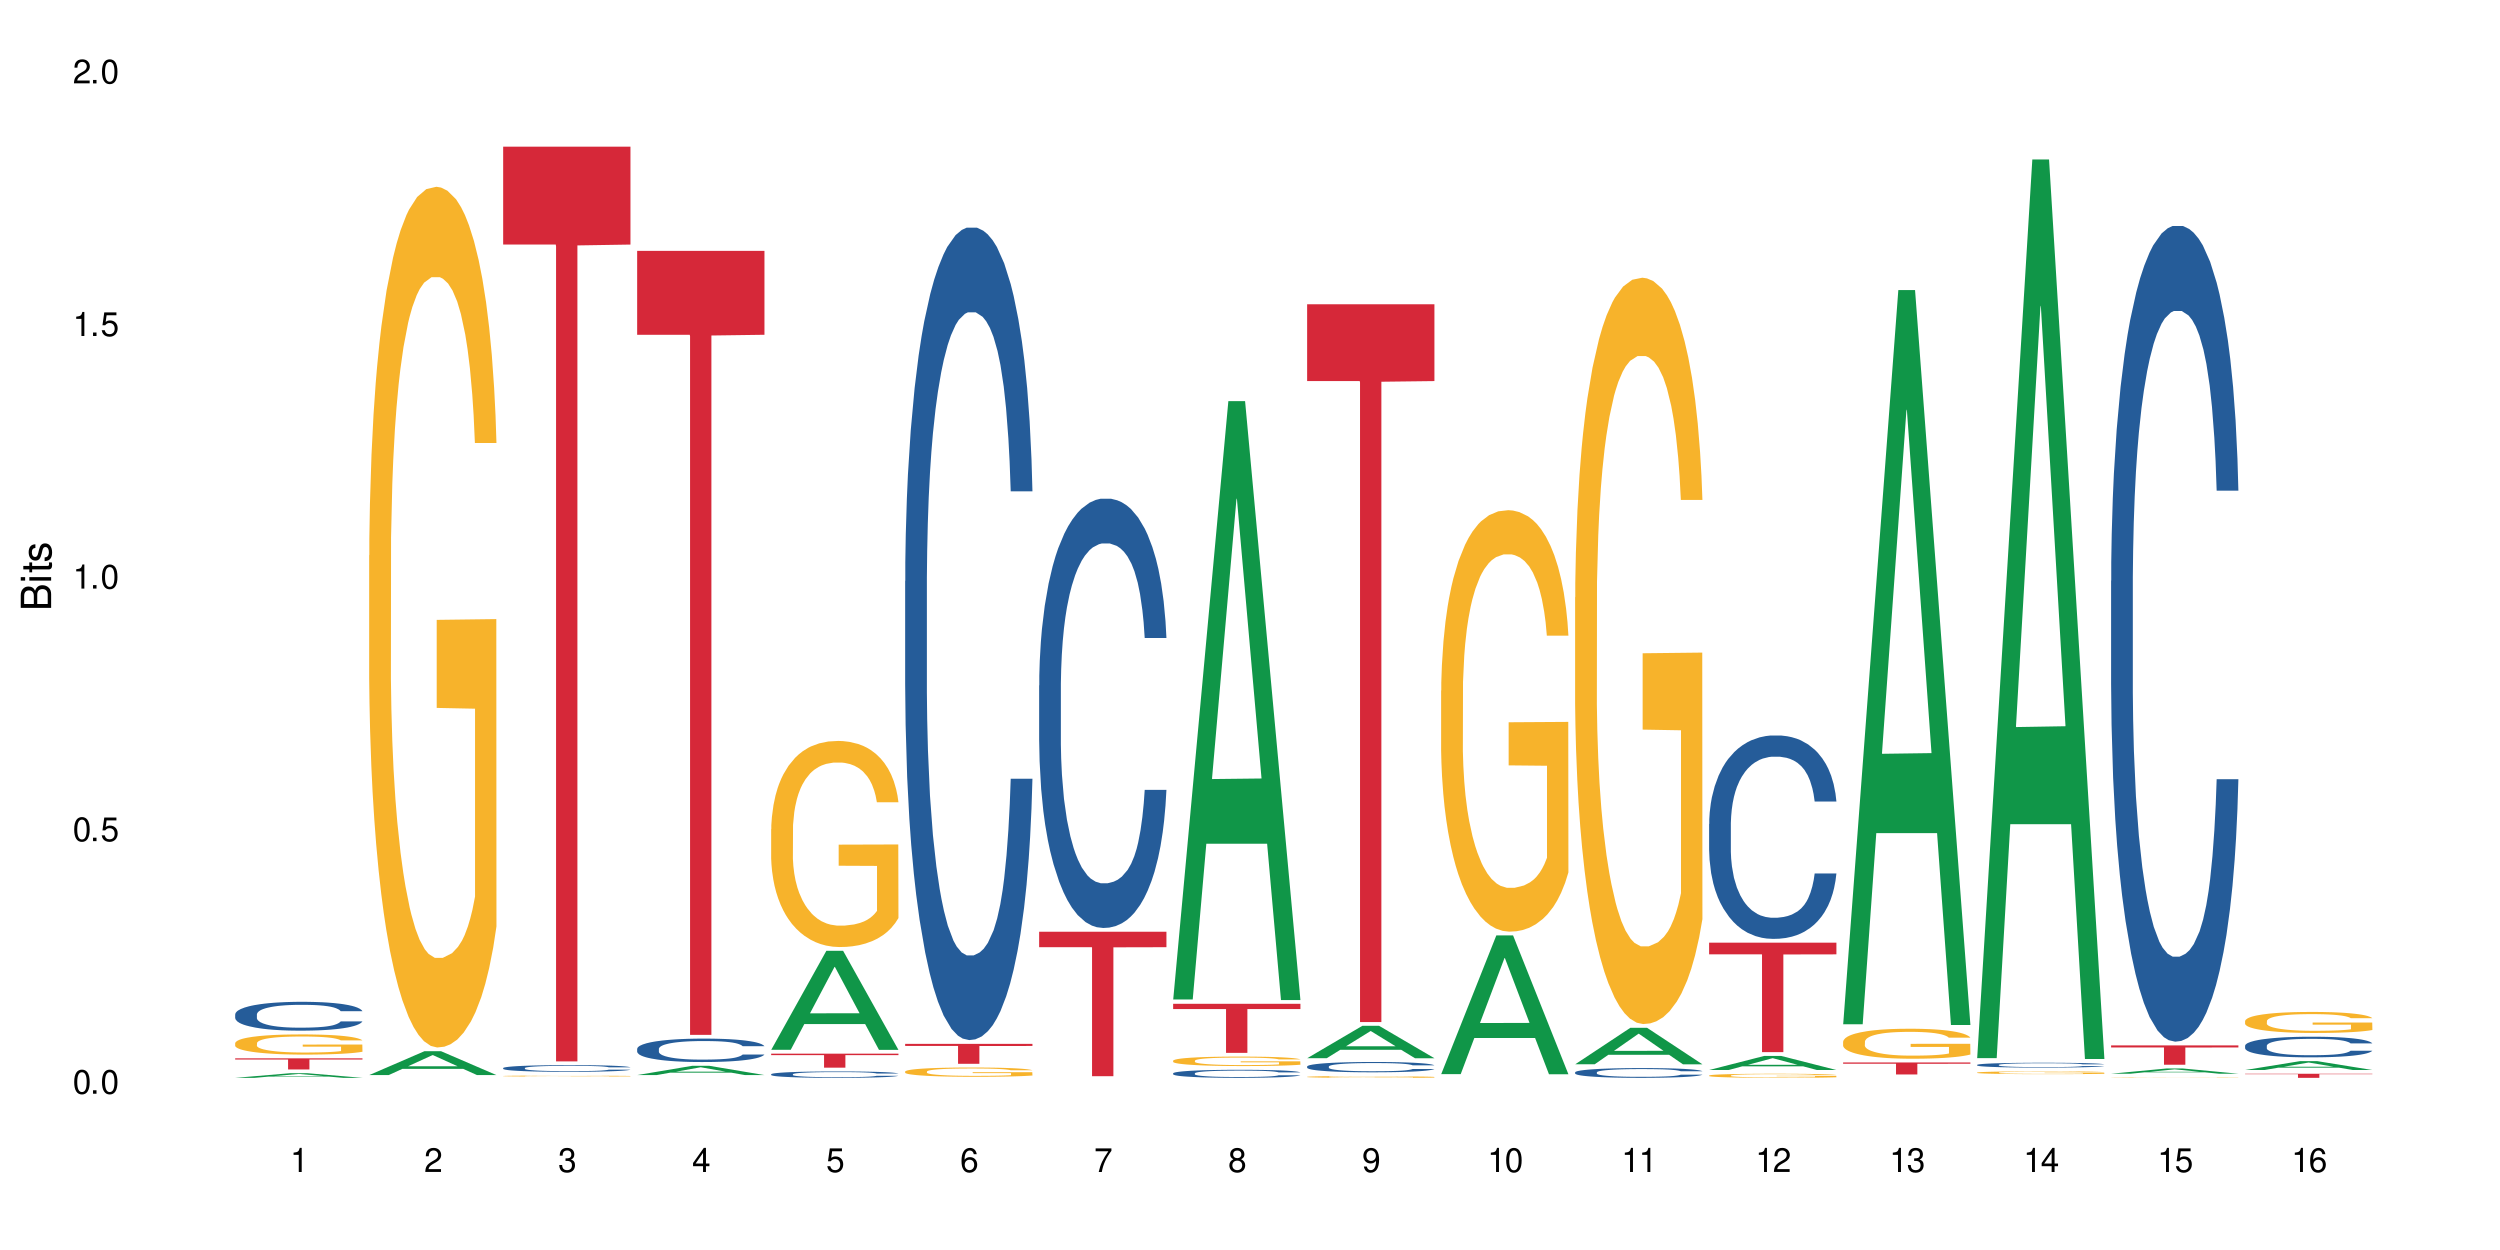 <?xml version="1.0" encoding="UTF-8"?>
<svg xmlns="http://www.w3.org/2000/svg" xmlns:xlink="http://www.w3.org/1999/xlink" width="720" height="360" viewBox="0 0 720 360">
<defs>
<g>
<g id="glyph-0-0">
</g>
<g id="glyph-0-1">
<path d="M 2.641 -6.938 C 2 -6.938 1.422 -6.656 1.078 -6.172 C 0.641 -5.562 0.406 -4.641 0.406 -3.359 C 0.406 -1.016 1.188 0.219 2.641 0.219 C 4.078 0.219 4.859 -1.016 4.859 -3.297 C 4.859 -4.641 4.656 -5.547 4.203 -6.172 C 3.844 -6.656 3.281 -6.938 2.641 -6.938 Z M 2.641 -6.188 C 3.547 -6.188 4 -5.25 4 -3.375 C 4 -1.406 3.562 -0.484 2.625 -0.484 C 1.734 -0.484 1.281 -1.438 1.281 -3.344 C 1.281 -5.25 1.734 -6.188 2.641 -6.188 Z M 2.641 -6.188 "/>
</g>
<g id="glyph-0-2">
<path d="M 1.828 -1 L 0.828 -1 L 0.828 0 L 1.828 0 Z M 1.828 -1 "/>
</g>
<g id="glyph-0-3">
<path d="M 4.562 -6.797 L 1.062 -6.797 L 0.547 -3.094 L 1.328 -3.094 C 1.719 -3.562 2.047 -3.734 2.578 -3.734 C 3.484 -3.734 4.062 -3.109 4.062 -2.094 C 4.062 -1.125 3.484 -0.531 2.578 -0.531 C 1.828 -0.531 1.375 -0.906 1.188 -1.672 L 0.328 -1.672 C 0.453 -1.109 0.547 -0.844 0.75 -0.594 C 1.125 -0.078 1.828 0.219 2.594 0.219 C 3.969 0.219 4.922 -0.781 4.922 -2.219 C 4.922 -3.562 4.031 -4.484 2.719 -4.484 C 2.25 -4.484 1.859 -4.359 1.469 -4.062 L 1.734 -5.969 L 4.562 -5.969 Z M 4.562 -6.797 "/>
</g>
<g id="glyph-0-4">
<path d="M 2.484 -4.938 L 2.484 0 L 3.328 0 L 3.328 -6.938 L 2.766 -6.938 C 2.469 -5.875 2.281 -5.734 0.984 -5.562 L 0.984 -4.938 Z M 2.484 -4.938 "/>
</g>
<g id="glyph-0-5">
<path d="M 4.859 -0.828 L 1.281 -0.828 C 1.359 -1.406 1.672 -1.781 2.5 -2.281 L 3.469 -2.828 C 4.406 -3.344 4.906 -4.062 4.906 -4.906 C 4.906 -5.484 4.672 -6.031 4.266 -6.406 C 3.859 -6.766 3.375 -6.938 2.719 -6.938 C 1.859 -6.938 1.219 -6.625 0.844 -6.031 C 0.609 -5.672 0.5 -5.234 0.484 -4.531 L 1.328 -4.531 C 1.359 -5.016 1.406 -5.281 1.531 -5.516 C 1.75 -5.938 2.188 -6.203 2.703 -6.203 C 3.469 -6.203 4.031 -5.641 4.031 -4.891 C 4.031 -4.344 3.719 -3.859 3.125 -3.516 L 2.234 -3 C 0.812 -2.172 0.406 -1.531 0.328 -0.016 L 4.859 -0.016 Z M 4.859 -0.828 "/>
</g>
<g id="glyph-0-6">
<path d="M 2.125 -3.188 L 2.578 -3.188 C 3.5 -3.188 3.984 -2.766 3.984 -1.922 C 3.984 -1.062 3.469 -0.531 2.594 -0.531 C 1.656 -0.531 1.203 -1 1.156 -2.016 L 0.312 -2.016 C 0.344 -1.453 0.438 -1.094 0.609 -0.781 C 0.953 -0.109 1.625 0.219 2.547 0.219 C 3.953 0.219 4.859 -0.625 4.859 -1.938 C 4.859 -2.828 4.516 -3.297 3.703 -3.594 C 4.344 -3.844 4.656 -4.328 4.656 -5.031 C 4.656 -6.219 3.875 -6.938 2.578 -6.938 C 1.203 -6.938 0.484 -6.172 0.453 -4.703 L 1.297 -4.703 C 1.312 -5.125 1.344 -5.359 1.453 -5.578 C 1.641 -5.969 2.062 -6.203 2.594 -6.203 C 3.344 -6.203 3.797 -5.75 3.797 -5 C 3.797 -4.516 3.609 -4.219 3.25 -4.047 C 3.016 -3.953 2.703 -3.922 2.125 -3.906 Z M 2.125 -3.188 "/>
</g>
<g id="glyph-0-7">
<path d="M 3.141 -1.672 L 3.141 0 L 3.984 0 L 3.984 -1.672 L 4.984 -1.672 L 4.984 -2.438 L 3.984 -2.438 L 3.984 -6.938 L 3.359 -6.938 L 0.266 -2.578 L 0.266 -1.672 Z M 3.141 -2.438 L 1 -2.438 L 3.141 -5.5 Z M 3.141 -2.438 "/>
</g>
<g id="glyph-0-8">
<path d="M 4.781 -5.125 C 4.609 -6.266 3.891 -6.938 2.844 -6.938 C 2.094 -6.938 1.422 -6.578 1.031 -5.953 C 0.594 -5.266 0.406 -4.422 0.406 -3.172 C 0.406 -2 0.578 -1.25 0.984 -0.641 C 1.359 -0.078 1.953 0.219 2.703 0.219 C 3.984 0.219 4.922 -0.75 4.922 -2.094 C 4.922 -3.375 4.062 -4.281 2.844 -4.281 C 2.172 -4.281 1.641 -4.031 1.281 -3.516 C 1.281 -5.234 1.828 -6.188 2.797 -6.188 C 3.391 -6.188 3.797 -5.797 3.938 -5.125 Z M 2.734 -3.531 C 3.547 -3.531 4.062 -2.953 4.062 -2.031 C 4.062 -1.156 3.484 -0.531 2.703 -0.531 C 1.922 -0.531 1.328 -1.188 1.328 -2.078 C 1.328 -2.938 1.906 -3.531 2.734 -3.531 Z M 2.734 -3.531 "/>
</g>
<g id="glyph-0-9">
<path d="M 4.984 -6.797 L 0.438 -6.797 L 0.438 -5.969 L 4.109 -5.969 C 2.5 -3.656 1.828 -2.234 1.328 0 L 2.219 0 C 2.594 -2.172 3.453 -4.047 4.984 -6.094 Z M 4.984 -6.797 "/>
</g>
<g id="glyph-0-10">
<path d="M 3.75 -3.656 C 4.469 -4.094 4.688 -4.438 4.688 -5.078 C 4.688 -6.172 3.844 -6.938 2.641 -6.938 C 1.438 -6.938 0.594 -6.172 0.594 -5.094 C 0.594 -4.438 0.812 -4.094 1.516 -3.656 C 0.734 -3.266 0.359 -2.703 0.359 -1.922 C 0.359 -0.656 1.281 0.219 2.641 0.219 C 3.984 0.219 4.922 -0.656 4.922 -1.922 C 4.922 -2.703 4.531 -3.266 3.75 -3.656 Z M 2.641 -6.188 C 3.359 -6.188 3.812 -5.75 3.812 -5.062 C 3.812 -4.406 3.344 -3.984 2.641 -3.984 C 1.922 -3.984 1.453 -4.406 1.453 -5.078 C 1.453 -5.75 1.922 -6.188 2.641 -6.188 Z M 2.641 -3.266 C 3.484 -3.266 4.062 -2.719 4.062 -1.906 C 4.062 -1.078 3.484 -0.531 2.625 -0.531 C 1.797 -0.531 1.219 -1.094 1.219 -1.906 C 1.219 -2.719 1.781 -3.266 2.641 -3.266 Z M 2.641 -3.266 "/>
</g>
<g id="glyph-0-11">
<path d="M 0.516 -1.578 C 0.672 -0.453 1.406 0.219 2.438 0.219 C 3.188 0.219 3.859 -0.141 4.266 -0.766 C 4.688 -1.453 4.891 -2.297 4.891 -3.547 C 4.891 -4.719 4.703 -5.453 4.312 -6.078 C 3.938 -6.641 3.344 -6.938 2.594 -6.938 C 1.297 -6.938 0.359 -5.969 0.359 -4.625 C 0.359 -3.344 1.234 -2.453 2.453 -2.453 C 3.094 -2.453 3.578 -2.672 4.016 -3.203 C 4 -1.484 3.469 -0.531 2.5 -0.531 C 1.906 -0.531 1.484 -0.906 1.359 -1.578 Z M 2.578 -6.203 C 3.375 -6.203 3.969 -5.531 3.969 -4.641 C 3.969 -3.797 3.391 -3.188 2.547 -3.188 C 1.734 -3.188 1.234 -3.766 1.234 -4.688 C 1.234 -5.562 1.797 -6.203 2.578 -6.203 Z M 2.578 -6.203 "/>
</g>
<g id="glyph-1-0">
</g>
<g id="glyph-1-1">
<path d="M 0 -0.953 L 0 -4.891 C 0 -5.719 -0.234 -6.344 -0.734 -6.797 C -1.188 -7.234 -1.812 -7.469 -2.5 -7.469 C -3.547 -7.469 -4.188 -7 -4.625 -5.875 C -4.984 -6.688 -5.625 -7.094 -6.531 -7.094 C -7.172 -7.094 -7.734 -6.859 -8.141 -6.391 C -8.562 -5.922 -8.75 -5.344 -8.75 -4.5 L -8.75 -0.953 Z M -4.984 -2.062 L -7.766 -2.062 L -7.766 -4.219 C -7.766 -4.844 -7.688 -5.203 -7.453 -5.5 C -7.219 -5.812 -6.859 -5.969 -6.375 -5.969 C -5.891 -5.969 -5.531 -5.812 -5.297 -5.5 C -5.062 -5.203 -4.984 -4.844 -4.984 -4.219 Z M -0.984 -2.062 L -4 -2.062 L -4 -4.781 C -4 -5.766 -3.438 -6.359 -2.484 -6.359 C -1.547 -6.359 -0.984 -5.766 -0.984 -4.781 Z M -0.984 -2.062 "/>
</g>
<g id="glyph-1-2">
<path d="M -6.281 -1.797 L -6.281 -0.797 L 0 -0.797 L 0 -1.797 Z M -8.75 -1.797 L -8.75 -0.797 L -7.484 -0.797 L -7.484 -1.797 Z M -8.75 -1.797 "/>
</g>
<g id="glyph-1-3">
<path d="M -6.281 -3.047 L -6.281 -2.016 L -8.016 -2.016 L -8.016 -1.016 L -6.281 -1.016 L -6.281 -0.172 L -5.469 -0.172 L -5.469 -1.016 L -0.719 -1.016 C -0.078 -1.016 0.281 -1.453 0.281 -2.234 C 0.281 -2.5 0.25 -2.719 0.188 -3.047 L -0.641 -3.047 C -0.609 -2.906 -0.594 -2.766 -0.594 -2.562 C -0.594 -2.141 -0.719 -2.016 -1.156 -2.016 L -5.469 -2.016 L -5.469 -3.047 Z M -6.281 -3.047 "/>
</g>
<g id="glyph-1-4">
<path d="M -4.531 -5.25 C -5.766 -5.25 -6.469 -4.422 -6.469 -2.969 C -6.469 -1.516 -5.719 -0.562 -4.547 -0.562 C -3.562 -0.562 -3.094 -1.062 -2.734 -2.562 L -2.516 -3.484 C -2.344 -4.188 -2.094 -4.469 -1.641 -4.469 C -1.047 -4.469 -0.641 -3.875 -0.641 -3 C -0.641 -2.453 -0.797 -2 -1.062 -1.75 C -1.25 -1.594 -1.422 -1.531 -1.875 -1.469 L -1.875 -0.406 C -0.422 -0.453 0.281 -1.266 0.281 -2.922 C 0.281 -4.5 -0.5 -5.516 -1.719 -5.516 C -2.656 -5.516 -3.172 -4.984 -3.469 -3.734 L -3.703 -2.766 C -3.891 -1.953 -4.156 -1.609 -4.594 -1.609 C -5.188 -1.609 -5.547 -2.125 -5.547 -2.938 C -5.547 -3.75 -5.203 -4.172 -4.531 -4.203 Z M -4.531 -5.25 "/>
</g>
</g>
</defs>
<rect x="-72" y="-36" width="864" height="432" fill="rgb(100%, 100%, 100%)" fill-opacity="1"/>
<path fill-rule="nonzero" fill="rgb(6.275%, 58.824%, 28.235%)" fill-opacity="1" d="M 67.73 310.418 L 67.77 310.418 L 83.633 309.078 L 88.449 309.078 L 104.391 310.418 L 98.789 310.418 L 94.797 310.07 L 77.289 310.07 L 73.371 310.418 L 67.73 310.418 L 78.973 309.926 L 93.191 309.922 L 86.102 309.297 L 86.023 309.297 L 85.945 309.301 L 78.934 309.922 L 78.973 309.926 Z M 67.73 310.418 "/>
<path fill-rule="nonzero" fill="rgb(14.51%, 36.078%, 60%)" fill-opacity="1" d="M 67.73 292.141 L 67.777 292.133 L 67.777 291.953 L 67.91 291.664 L 68.223 291.301 L 68.535 291.047 L 69.34 290.602 L 70.457 290.168 L 71.621 289.836 L 72.469 289.637 L 73.23 289.484 L 74.973 289.203 L 76.09 289.059 L 77.297 288.93 L 78.773 288.801 L 79.848 288.727 L 82.262 288.605 L 84.051 288.551 L 85.434 288.527 L 88.43 288.527 L 90.219 288.559 L 91.516 288.598 L 92.945 288.656 L 94.152 288.727 L 96.254 288.895 L 98.133 289.105 L 98.98 289.227 L 100.324 289.461 L 101.352 289.691 L 102.066 289.887 L 102.871 290.168 L 103.586 290.508 L 104.125 290.898 L 104.391 291.223 L 98.133 291.223 L 97.82 290.918 L 97.461 290.684 L 96.793 290.375 L 96.121 290.152 L 95.184 289.934 L 94.332 289.789 L 93.172 289.645 L 92.141 289.555 L 91.07 289.484 L 90.039 289.441 L 88.074 289.395 L 85.793 289.395 L 84.945 289.41 L 83.199 289.469 L 82.262 289.523 L 80.918 289.629 L 79.98 289.727 L 78.863 289.879 L 78.102 290.008 L 77.164 290.207 L 76.492 290.379 L 75.734 290.633 L 75.285 290.82 L 74.883 291.035 L 74.527 291.285 L 74.258 291.551 L 74.078 291.832 L 73.988 292.105 L 73.988 293.281 L 74.078 293.555 L 74.305 293.871 L 74.883 294.336 L 75.734 294.738 L 76.719 295.055 L 77.656 295.285 L 78.191 295.391 L 78.906 295.512 L 80.027 295.664 L 81.637 295.816 L 82.574 295.875 L 84.004 295.938 L 85.48 295.969 L 87.449 295.969 L 89.191 295.938 L 90.352 295.898 L 91.559 295.84 L 93.215 295.711 L 94.242 295.586 L 95.137 295.441 L 95.809 295.301 L 96.254 295.176 L 96.926 294.941 L 97.461 294.684 L 97.863 294.418 L 98.133 294.16 L 104.391 294.16 L 104.125 294.465 L 103.723 294.762 L 103.32 294.98 L 102.691 295.246 L 101.977 295.48 L 100.949 295.746 L 100.102 295.922 L 98.98 296.109 L 97.953 296.254 L 96.836 296.383 L 95.184 296.535 L 94.109 296.613 L 92.945 296.68 L 91.559 296.742 L 89.816 296.793 L 87.938 296.824 L 86.195 296.832 L 84.316 296.816 L 82.934 296.785 L 81.098 296.719 L 78.82 296.582 L 77.164 296.438 L 75.867 296.293 L 74.75 296.141 L 73.5 295.938 L 71.891 295.602 L 70.906 295.344 L 70.234 295.133 L 69.473 294.836 L 68.938 294.57 L 68.312 294.145 L 67.863 293.605 L 67.73 293.188 Z M 67.73 292.141 "/>
<path fill-rule="nonzero" fill="rgb(96.863%, 70.196%, 16.863%)" fill-opacity="1" d="M 67.73 300.402 L 67.777 300.395 L 67.777 300.289 L 67.953 300.051 L 68.402 299.723 L 68.984 299.449 L 69.609 299.238 L 70.012 299.125 L 70.684 298.965 L 71.262 298.852 L 72.738 298.609 L 74.617 298.387 L 75.645 298.293 L 76.809 298.203 L 78.461 298.102 L 79.223 298.062 L 81.547 297.977 L 84.184 297.926 L 87.09 297.91 L 88.43 297.914 L 90.266 297.938 L 92.77 297.996 L 94.199 298.047 L 95.316 298.102 L 96.477 298.168 L 97.91 298.277 L 99.25 298.402 L 100.324 298.531 L 101.395 298.691 L 102.289 298.859 L 103.051 299.047 L 103.723 299.27 L 104.125 299.457 L 104.391 299.641 L 98.176 299.641 L 97.82 299.457 L 97.418 299.312 L 96.746 299.137 L 96.074 299.008 L 95.406 298.906 L 94.152 298.77 L 93.082 298.684 L 91.738 298.609 L 90.441 298.562 L 88.969 298.531 L 88.074 298.52 L 85.703 298.52 L 83.559 298.559 L 82.305 298.602 L 81.41 298.641 L 80.16 298.723 L 79.398 298.785 L 78.953 298.828 L 77.613 298.992 L 76.719 299.141 L 76.227 299.242 L 75.602 299.402 L 75.152 299.547 L 74.66 299.758 L 74.391 299.918 L 74.035 300.277 L 73.988 301.234 L 74.125 301.438 L 74.391 301.656 L 74.75 301.844 L 75.285 302.047 L 75.824 302.203 L 76.762 302.41 L 77.566 302.547 L 78.191 302.637 L 79.398 302.781 L 79.891 302.828 L 81.055 302.926 L 82.262 303 L 83.738 303.062 L 84.855 303.094 L 86.641 303.121 L 88.922 303.121 L 91.605 303.09 L 93.305 303.047 L 94.465 303.004 L 95.227 302.965 L 96.164 302.906 L 96.836 302.855 L 97.461 302.797 L 98.223 302.707 L 98.223 301.438 L 87.18 301.43 L 87.18 300.836 L 104.348 300.832 L 104.391 302.906 L 103.453 303.051 L 102.289 303.191 L 101.172 303.297 L 100.012 303.387 L 98.355 303.488 L 97.016 303.551 L 94.957 303.625 L 93.082 303.672 L 91.113 303.703 L 89.371 303.723 L 87.312 303.727 L 85.48 303.715 L 83.512 303.684 L 81.949 303.641 L 80.516 303.59 L 79.086 303.52 L 77.297 303.406 L 76.137 303.316 L 74.93 303.207 L 73.723 303.074 L 72.648 302.93 L 71.934 302.816 L 71.219 302.691 L 70.457 302.531 L 69.742 302.352 L 69.207 302.188 L 68.715 302 L 68.355 301.824 L 68 301.586 L 67.82 301.395 L 67.73 301.23 Z M 67.73 300.402 "/>
<path fill-rule="nonzero" fill="rgb(83.922%, 15.686%, 22.353%)" fill-opacity="1" d="M 67.73 304.805 L 104.391 304.805 L 104.391 305.145 L 89.113 305.148 L 89.113 308.004 L 82.965 308.004 L 82.965 305.152 L 82.875 305.145 L 67.73 305.145 Z M 67.73 304.805 "/>
<path fill-rule="nonzero" fill="rgb(6.275%, 58.824%, 28.235%)" fill-opacity="1" d="M 106.32 309.617 L 106.359 309.613 L 122.223 302.754 L 127.039 302.754 L 142.98 309.625 L 137.383 309.625 L 133.387 307.832 L 115.879 307.832 L 111.961 309.617 L 106.32 309.617 L 117.562 307.09 L 131.781 307.082 L 124.691 303.875 L 124.613 303.871 L 124.535 303.887 L 117.523 307.082 L 117.562 307.09 Z M 106.32 309.617 "/>
<path fill-rule="nonzero" fill="rgb(96.863%, 70.196%, 16.863%)" fill-opacity="1" d="M 106.32 159.961 L 106.367 159.734 L 106.367 155.207 L 106.543 145.02 L 106.992 130.984 L 107.574 119.438 L 108.199 110.383 L 108.602 105.629 L 109.273 98.84 L 109.852 93.859 L 111.328 83.672 L 113.207 74.164 L 114.234 70.09 L 115.398 66.238 L 117.051 61.938 L 117.812 60.355 L 120.137 56.73 L 122.773 54.469 L 125.68 53.789 L 127.02 54.016 L 128.855 54.922 L 131.359 57.41 L 132.789 59.676 L 133.906 61.938 L 135.07 64.883 L 136.5 69.41 L 137.84 74.844 L 138.914 80.273 L 139.988 87.066 L 140.879 94.312 L 141.641 102.234 L 142.312 111.742 L 142.715 119.664 L 142.98 127.59 L 136.77 127.59 L 136.41 119.664 L 136.008 113.555 L 135.336 106.082 L 134.668 100.648 L 133.996 96.348 L 132.742 90.461 L 131.672 86.84 L 130.328 83.672 L 129.031 81.633 L 127.559 80.273 L 126.664 79.824 L 124.293 79.824 L 122.148 81.406 L 120.895 83.219 L 120.004 85.027 L 118.75 88.426 L 117.988 91.141 L 117.543 92.953 L 116.203 99.969 L 115.309 106.309 L 114.816 110.609 L 114.191 117.402 L 113.742 123.516 L 113.25 132.57 L 112.984 139.359 L 112.625 154.754 L 112.582 195.504 L 112.715 204.105 L 112.984 213.387 L 113.34 221.535 L 113.879 230.141 L 114.414 236.703 L 115.352 245.535 L 116.156 251.418 L 116.781 255.27 L 117.988 261.379 L 118.48 263.418 L 119.645 267.492 L 120.852 270.66 L 122.328 273.379 L 123.445 274.738 L 125.234 275.867 L 127.512 275.867 L 130.195 274.512 L 131.895 272.699 L 133.059 270.887 L 133.816 269.305 L 134.754 266.812 L 135.426 264.551 L 136.051 262.059 L 136.812 258.211 L 136.812 204.105 L 125.77 203.879 L 125.77 178.523 L 142.938 178.297 L 142.98 266.812 L 142.043 272.926 L 140.879 278.812 L 139.762 283.34 L 138.602 287.188 L 136.945 291.488 L 135.605 294.207 L 133.547 297.375 L 131.672 299.414 L 129.703 300.77 L 127.961 301.449 L 125.902 301.676 L 124.07 301.223 L 122.102 299.863 L 120.539 298.055 L 119.109 295.789 L 117.676 292.848 L 115.891 288.094 L 114.727 284.246 L 113.52 279.492 L 112.312 273.832 L 111.238 267.719 L 110.523 262.965 L 109.809 257.531 L 109.047 250.738 L 108.332 243.043 L 107.797 236.023 L 107.305 228.102 L 106.945 220.633 L 106.59 210.445 L 106.41 202.293 L 106.32 195.277 Z M 106.32 159.961 "/>
<path fill-rule="nonzero" fill="rgb(14.51%, 36.078%, 60%)" fill-opacity="1" d="M 144.91 307.598 L 144.957 307.594 L 144.957 307.551 L 145.09 307.484 L 145.402 307.402 L 145.715 307.344 L 146.52 307.238 L 147.641 307.137 L 148.801 307.059 L 149.652 307.016 L 150.41 306.98 L 152.156 306.914 L 153.273 306.879 L 154.48 306.852 L 155.953 306.82 L 157.027 306.801 L 159.441 306.773 L 161.23 306.762 L 162.617 306.758 L 165.613 306.758 L 167.398 306.762 L 168.695 306.773 L 170.129 306.785 L 171.336 306.801 L 173.434 306.84 L 175.312 306.891 L 176.164 306.918 L 177.504 306.973 L 178.531 307.027 L 179.246 307.074 L 180.051 307.137 L 180.77 307.219 L 181.305 307.309 L 181.574 307.383 L 175.312 307.383 L 175 307.312 L 174.645 307.258 L 173.973 307.184 L 173.301 307.133 L 172.363 307.082 L 171.512 307.051 L 170.352 307.016 L 169.324 306.996 L 168.25 306.98 L 167.223 306.969 L 165.254 306.957 L 162.973 306.957 L 162.125 306.961 L 160.379 306.977 L 159.441 306.988 L 158.102 307.012 L 157.16 307.035 L 156.043 307.07 L 155.285 307.102 L 154.344 307.148 L 153.676 307.188 L 152.914 307.246 L 152.469 307.289 L 152.066 307.34 L 151.707 307.398 L 151.438 307.457 L 151.262 307.523 L 151.172 307.586 L 151.172 307.863 L 151.262 307.926 L 151.484 308 L 152.066 308.105 L 152.914 308.199 L 153.898 308.273 L 154.836 308.328 L 155.375 308.352 L 156.09 308.379 L 157.207 308.414 L 158.816 308.449 L 159.754 308.465 L 161.184 308.48 L 162.66 308.484 L 164.629 308.484 L 166.371 308.48 L 167.535 308.469 L 168.742 308.457 L 170.395 308.426 L 171.422 308.398 L 172.316 308.363 L 172.988 308.332 L 173.434 308.301 L 174.105 308.246 L 174.645 308.188 L 175.047 308.125 L 175.312 308.066 L 181.574 308.066 L 181.305 308.137 L 180.902 308.207 L 180.5 308.258 L 179.875 308.32 L 179.156 308.375 L 178.129 308.434 L 177.281 308.477 L 176.164 308.52 L 175.133 308.555 L 174.016 308.582 L 172.363 308.617 L 171.289 308.637 L 170.129 308.652 L 168.742 308.668 L 166.996 308.68 L 165.121 308.688 L 163.375 308.688 L 161.5 308.684 L 160.113 308.676 L 158.281 308.66 L 156 308.629 L 154.344 308.594 L 153.047 308.562 L 151.93 308.527 L 150.68 308.48 L 149.07 308.402 L 148.086 308.34 L 147.414 308.293 L 146.656 308.223 L 146.117 308.16 L 145.492 308.062 L 145.047 307.938 L 144.91 307.84 Z M 144.91 307.598 "/>
<path fill-rule="nonzero" fill="rgb(96.863%, 70.196%, 16.863%)" fill-opacity="1" d="M 144.91 309.891 L 144.957 309.887 L 144.957 309.883 L 145.137 309.871 L 145.582 309.855 L 146.164 309.84 L 146.789 309.832 L 147.191 309.824 L 147.863 309.816 L 148.445 309.812 L 149.918 309.801 L 151.797 309.789 L 152.824 309.785 L 153.988 309.777 L 155.641 309.773 L 156.402 309.773 L 158.727 309.77 L 161.363 309.766 L 167.445 309.766 L 169.949 309.77 L 171.379 309.77 L 172.496 309.773 L 173.66 309.777 L 175.09 309.781 L 176.43 309.789 L 178.578 309.805 L 179.473 309.812 L 180.23 309.82 L 180.902 309.832 L 181.305 309.84 L 181.574 309.852 L 175.359 309.852 L 175 309.84 L 174.598 309.836 L 173.926 309.824 L 173.258 309.82 L 172.586 309.812 L 171.336 309.809 L 170.262 309.805 L 168.922 309.801 L 167.625 309.797 L 166.148 309.797 L 165.254 309.793 L 162.883 309.793 L 160.738 309.797 L 159.488 309.801 L 158.594 309.801 L 157.34 309.805 L 156.582 309.809 L 156.133 309.809 L 154.793 309.82 L 153.898 309.824 L 153.406 309.832 L 152.781 309.84 L 152.332 309.848 L 151.84 309.855 L 151.574 309.863 L 151.215 309.883 L 151.172 309.93 L 151.305 309.941 L 151.574 309.953 L 151.93 309.961 L 152.469 309.973 L 153.004 309.98 L 153.941 309.988 L 154.746 309.996 L 155.375 310 L 156.582 310.008 L 157.07 310.012 L 158.234 310.016 L 159.441 310.02 L 160.918 310.023 L 168.785 310.023 L 170.484 310.02 L 171.648 310.02 L 172.406 310.016 L 173.348 310.016 L 174.016 310.012 L 174.645 310.008 L 175.402 310.004 L 175.402 309.941 L 164.359 309.941 L 164.359 309.91 L 181.527 309.91 L 181.574 310.016 L 180.633 310.02 L 179.473 310.027 L 178.352 310.031 L 177.191 310.039 L 175.535 310.043 L 174.195 310.047 L 172.141 310.051 L 170.262 310.051 L 168.293 310.055 L 162.66 310.055 L 160.695 310.051 L 159.129 310.051 L 157.699 310.047 L 156.266 310.043 L 154.48 310.039 L 153.316 310.035 L 152.109 310.027 L 150.902 310.023 L 149.828 310.016 L 149.113 310.008 L 148.398 310.004 L 147.641 309.996 L 146.922 309.984 L 146.387 309.977 L 145.895 309.969 L 145.539 309.961 L 145.18 309.949 L 145 309.938 L 144.91 309.93 Z M 144.91 309.891 "/>
<path fill-rule="nonzero" fill="rgb(83.922%, 15.686%, 22.353%)" fill-opacity="1" d="M 144.91 42.234 L 181.574 42.234 L 181.574 70.434 L 166.293 70.68 L 166.293 305.68 L 160.145 305.68 L 160.145 70.93 L 160.059 70.434 L 144.91 70.434 Z M 144.91 42.234 "/>
<path fill-rule="nonzero" fill="rgb(6.275%, 58.824%, 28.235%)" fill-opacity="1" d="M 183.5 309.617 L 183.543 309.617 L 199.402 306.945 L 204.223 306.945 L 220.164 309.621 L 214.562 309.621 L 210.566 308.922 L 193.059 308.922 L 189.141 309.617 L 183.5 309.617 L 194.742 308.633 L 208.961 308.633 L 201.871 307.383 L 201.793 307.379 L 201.715 307.387 L 194.703 308.633 L 194.742 308.633 Z M 183.5 309.617 "/>
<path fill-rule="nonzero" fill="rgb(14.51%, 36.078%, 60%)" fill-opacity="1" d="M 183.5 302.059 L 183.547 302.051 L 183.547 301.902 L 183.68 301.668 L 183.992 301.375 L 184.309 301.168 L 185.113 300.805 L 186.23 300.453 L 187.391 300.184 L 188.242 300.023 L 189 299.898 L 190.746 299.672 L 191.863 299.555 L 193.07 299.449 L 194.543 299.344 L 195.617 299.281 L 198.031 299.184 L 199.82 299.141 L 201.207 299.121 L 204.203 299.121 L 205.988 299.148 L 207.285 299.18 L 208.719 299.227 L 209.926 299.281 L 212.027 299.418 L 213.902 299.59 L 214.754 299.691 L 216.094 299.883 L 217.121 300.066 L 217.84 300.227 L 218.645 300.453 L 219.359 300.73 L 219.895 301.047 L 220.164 301.312 L 213.902 301.312 L 213.59 301.066 L 213.234 300.875 L 212.562 300.621 L 211.891 300.441 L 210.953 300.262 L 210.102 300.145 L 208.941 300.027 L 207.914 299.953 L 206.84 299.898 L 205.812 299.863 L 203.844 299.824 L 201.562 299.824 L 200.715 299.836 L 198.973 299.887 L 198.031 299.93 L 196.691 300.016 L 195.754 300.098 L 194.633 300.219 L 193.875 300.324 L 192.934 300.484 L 192.266 300.629 L 191.504 300.832 L 191.059 300.984 L 190.656 301.156 L 190.297 301.359 L 190.031 301.578 L 189.852 301.805 L 189.762 302.027 L 189.762 302.984 L 189.852 303.203 L 190.074 303.465 L 190.656 303.84 L 191.504 304.168 L 192.488 304.426 L 193.426 304.609 L 193.965 304.695 L 194.68 304.797 L 195.797 304.918 L 197.406 305.043 L 198.344 305.094 L 199.777 305.141 L 201.25 305.164 L 203.219 305.164 L 204.961 305.141 L 206.125 305.109 L 207.332 305.062 L 208.984 304.957 L 210.016 304.859 L 210.906 304.742 L 211.578 304.625 L 212.027 304.523 L 212.695 304.332 L 213.234 304.125 L 213.637 303.906 L 213.902 303.699 L 220.164 303.699 L 219.895 303.945 L 219.492 304.184 L 219.09 304.363 L 218.465 304.578 L 217.75 304.77 L 216.719 304.988 L 215.871 305.129 L 214.754 305.281 L 213.727 305.398 L 212.605 305.504 L 210.953 305.629 L 209.879 305.691 L 208.719 305.746 L 207.332 305.793 L 205.586 305.84 L 203.711 305.863 L 201.965 305.867 L 200.09 305.855 L 198.703 305.832 L 196.871 305.777 L 194.59 305.664 L 192.934 305.547 L 191.641 305.43 L 190.52 305.309 L 189.27 305.141 L 187.66 304.871 L 186.676 304.66 L 186.004 304.488 L 185.246 304.246 L 184.711 304.031 L 184.082 303.688 L 183.637 303.246 L 183.5 302.91 Z M 183.5 302.059 "/>
<path fill-rule="nonzero" fill="rgb(83.922%, 15.686%, 22.353%)" fill-opacity="1" d="M 183.5 72.242 L 220.164 72.242 L 220.164 96.414 L 204.883 96.625 L 204.883 298.047 L 198.738 298.047 L 198.738 96.836 L 198.648 96.414 L 183.5 96.414 Z M 183.5 72.242 "/>
<path fill-rule="nonzero" fill="rgb(6.275%, 58.824%, 28.235%)" fill-opacity="1" d="M 222.094 302.348 L 222.133 302.32 L 237.996 273.828 L 242.812 273.828 L 258.754 302.371 L 253.152 302.371 L 249.156 294.922 L 231.648 294.922 L 227.73 302.348 L 222.094 302.348 L 233.332 291.84 L 247.551 291.812 L 240.461 278.492 L 240.383 278.465 L 240.305 278.543 L 233.293 291.812 L 233.332 291.84 Z M 222.094 302.348 "/>
<path fill-rule="nonzero" fill="rgb(14.51%, 36.078%, 60%)" fill-opacity="1" d="M 222.094 309.375 L 222.137 309.375 L 222.137 309.336 L 222.27 309.27 L 222.586 309.188 L 222.898 309.133 L 223.703 309.035 L 224.82 308.938 L 225.98 308.863 L 226.832 308.82 L 227.59 308.785 L 229.336 308.723 L 230.453 308.691 L 231.66 308.664 L 233.137 308.633 L 234.207 308.617 L 236.621 308.59 L 238.41 308.578 L 239.797 308.574 L 242.793 308.574 L 244.582 308.582 L 245.879 308.59 L 247.309 308.602 L 248.516 308.617 L 250.617 308.656 L 252.492 308.703 L 253.344 308.73 L 254.684 308.781 L 255.715 308.832 L 256.43 308.875 L 257.234 308.938 L 257.949 309.016 L 258.484 309.102 L 258.754 309.172 L 252.492 309.172 L 252.18 309.105 L 251.824 309.055 L 251.152 308.984 L 250.48 308.934 L 249.543 308.887 L 248.695 308.855 L 247.531 308.82 L 246.504 308.801 L 245.43 308.785 L 244.402 308.777 L 242.434 308.766 L 240.156 308.766 L 239.305 308.77 L 237.562 308.781 L 236.621 308.793 L 235.281 308.816 L 234.344 308.84 L 233.227 308.875 L 232.465 308.902 L 231.527 308.945 L 230.855 308.984 L 230.094 309.039 L 229.648 309.082 L 229.246 309.129 L 228.887 309.188 L 228.621 309.246 L 228.441 309.309 L 228.352 309.367 L 228.352 309.629 L 228.441 309.691 L 228.664 309.762 L 229.246 309.863 L 230.094 309.953 L 231.078 310.023 L 232.016 310.074 L 232.555 310.098 L 233.27 310.125 L 234.387 310.16 L 235.996 310.191 L 236.934 310.207 L 238.367 310.219 L 239.84 310.227 L 241.809 310.227 L 243.551 310.219 L 244.715 310.211 L 245.922 310.199 L 247.574 310.168 L 248.605 310.145 L 249.5 310.109 L 250.168 310.078 L 250.617 310.051 L 251.285 310 L 251.824 309.941 L 252.227 309.883 L 252.492 309.824 L 258.754 309.824 L 258.484 309.895 L 258.082 309.957 L 257.68 310.008 L 257.055 310.066 L 256.34 310.117 L 255.309 310.18 L 254.461 310.219 L 253.344 310.258 L 252.316 310.293 L 251.199 310.32 L 249.543 310.352 L 248.469 310.371 L 247.309 310.387 L 245.922 310.398 L 244.18 310.41 L 242.301 310.418 L 240.559 310.418 L 238.68 310.414 L 237.293 310.41 L 235.461 310.395 L 233.18 310.363 L 231.527 310.332 L 230.23 310.301 L 229.113 310.266 L 227.859 310.219 L 226.25 310.145 L 225.266 310.09 L 224.598 310.043 L 223.836 309.977 L 223.301 309.918 L 222.672 309.82 L 222.227 309.703 L 222.094 309.609 Z M 222.094 309.375 "/>
<path fill-rule="nonzero" fill="rgb(96.863%, 70.196%, 16.863%)" fill-opacity="1" d="M 222.094 238.812 L 222.137 238.758 L 222.137 237.676 L 222.316 235.234 L 222.762 231.875 L 223.344 229.109 L 223.969 226.941 L 224.371 225.805 L 225.043 224.176 L 225.625 222.984 L 227.098 220.543 L 228.977 218.266 L 230.004 217.293 L 231.168 216.371 L 232.82 215.34 L 233.582 214.961 L 235.906 214.094 L 238.543 213.551 L 241.449 213.387 L 242.793 213.441 L 244.625 213.66 L 247.129 214.258 L 248.559 214.797 L 249.676 215.34 L 250.84 216.043 L 252.27 217.129 L 253.613 218.43 L 254.684 219.73 L 255.758 221.359 L 256.652 223.094 L 257.41 224.988 L 258.082 227.266 L 258.484 229.164 L 258.754 231.062 L 252.539 231.062 L 252.18 229.164 L 251.777 227.699 L 251.109 225.91 L 250.438 224.609 L 249.766 223.582 L 248.516 222.172 L 247.441 221.305 L 246.102 220.543 L 244.805 220.055 L 243.328 219.73 L 242.434 219.621 L 240.066 219.621 L 237.918 220.004 L 236.668 220.438 L 235.773 220.871 L 234.52 221.684 L 233.762 222.332 L 233.312 222.766 L 231.973 224.449 L 231.078 225.965 L 230.586 226.996 L 229.961 228.621 L 229.516 230.086 L 229.023 232.254 L 228.754 233.879 L 228.395 237.566 L 228.352 247.324 L 228.484 249.383 L 228.754 251.605 L 229.113 253.559 L 229.648 255.617 L 230.184 257.191 L 231.125 259.305 L 231.93 260.715 L 232.555 261.637 L 233.762 263.102 L 234.254 263.586 L 235.414 264.562 L 236.621 265.324 L 238.098 265.973 L 239.215 266.297 L 241.004 266.57 L 243.285 266.57 L 245.965 266.242 L 247.664 265.809 L 248.828 265.375 L 249.586 264.996 L 250.527 264.402 L 251.199 263.859 L 251.824 263.262 L 252.582 262.34 L 252.582 249.383 L 241.539 249.332 L 241.539 243.258 L 258.707 243.203 L 258.754 264.402 L 257.812 265.863 L 256.652 267.273 L 255.535 268.359 L 254.371 269.281 L 252.719 270.309 L 251.375 270.961 L 249.32 271.719 L 247.441 272.207 L 245.477 272.531 L 243.73 272.695 L 241.676 272.75 L 239.84 272.641 L 237.875 272.316 L 236.309 271.883 L 234.879 271.34 L 233.449 270.637 L 231.66 269.496 L 230.496 268.574 L 229.289 267.438 L 228.082 266.082 L 227.012 264.617 L 226.293 263.48 L 225.578 262.18 L 224.82 260.551 L 224.105 258.707 L 223.566 257.027 L 223.074 255.129 L 222.719 253.344 L 222.359 250.902 L 222.184 248.949 L 222.094 247.27 Z M 222.094 238.812 "/>
<path fill-rule="nonzero" fill="rgb(83.922%, 15.686%, 22.353%)" fill-opacity="1" d="M 222.094 303.449 L 258.754 303.449 L 258.754 303.883 L 243.473 303.887 L 243.473 307.496 L 237.328 307.496 L 237.328 303.891 L 237.238 303.883 L 222.094 303.883 Z M 222.094 303.449 "/>
<path fill-rule="nonzero" fill="rgb(14.51%, 36.078%, 60%)" fill-opacity="1" d="M 260.684 167.375 L 260.727 167.16 L 260.727 162.027 L 260.863 153.902 L 261.176 143.637 L 261.488 136.578 L 262.293 123.961 L 263.41 111.77 L 264.57 102.359 L 265.422 96.797 L 266.184 92.52 L 267.926 84.605 L 269.043 80.543 L 270.25 76.906 L 271.727 73.273 L 272.797 71.133 L 275.211 67.711 L 277 66.215 L 278.387 65.574 L 281.383 65.574 L 283.172 66.43 L 284.469 67.496 L 285.898 69.207 L 287.105 71.133 L 289.207 75.84 L 291.086 81.828 L 291.934 85.25 L 293.273 91.879 L 294.305 98.293 L 295.02 103.855 L 295.824 111.77 L 296.539 121.391 L 297.074 132.301 L 297.344 141.496 L 291.086 141.496 L 290.77 132.941 L 290.414 126.312 L 289.742 117.543 L 289.074 111.34 L 288.133 105.137 L 287.285 101.074 L 286.121 97.012 L 285.094 94.445 L 284.02 92.52 L 282.992 91.238 L 281.023 89.953 L 278.746 89.953 L 277.895 90.383 L 276.152 92.094 L 275.211 93.59 L 273.871 96.582 L 272.934 99.363 L 271.816 103.641 L 271.055 107.277 L 270.117 112.836 L 269.445 117.758 L 268.684 124.816 L 268.238 130.16 L 267.836 136.148 L 267.477 143.207 L 267.211 150.691 L 267.031 158.605 L 266.941 166.305 L 266.941 199.457 L 267.031 207.156 L 267.254 216.137 L 267.836 229.184 L 268.684 240.52 L 269.668 249.5 L 270.609 255.918 L 271.145 258.91 L 271.859 262.332 L 272.977 266.609 L 274.586 270.887 L 275.527 272.598 L 276.957 274.309 L 278.434 275.164 L 280.398 275.164 L 282.141 274.309 L 283.305 273.242 L 284.512 271.531 L 286.168 267.895 L 287.195 264.473 L 288.09 260.406 L 288.758 256.344 L 289.207 252.922 L 289.879 246.293 L 290.414 239.02 L 290.816 231.535 L 291.086 224.266 L 297.344 224.266 L 297.074 232.82 L 296.672 241.16 L 296.27 247.363 L 295.645 254.848 L 294.93 261.477 L 293.902 268.965 L 293.051 273.883 L 291.934 279.23 L 290.906 283.293 L 289.789 286.93 L 288.133 291.207 L 287.059 293.344 L 285.898 295.27 L 284.512 296.98 L 282.77 298.477 L 280.891 299.332 L 279.148 299.547 L 277.27 299.117 L 275.883 298.262 L 274.051 296.34 L 271.77 292.488 L 270.117 288.426 L 268.82 284.363 L 267.703 280.086 L 266.449 274.309 L 264.84 264.898 L 263.855 257.629 L 263.188 251.641 L 262.426 243.297 L 261.891 235.812 L 261.266 223.836 L 260.816 208.652 L 260.684 196.891 Z M 260.684 167.375 "/>
<path fill-rule="nonzero" fill="rgb(96.863%, 70.196%, 16.863%)" fill-opacity="1" d="M 260.684 308.59 L 260.727 308.59 L 260.727 308.539 L 260.906 308.43 L 261.352 308.277 L 261.934 308.152 L 262.559 308.055 L 262.961 308.004 L 263.633 307.93 L 264.215 307.875 L 265.691 307.766 L 267.566 307.664 L 268.598 307.621 L 269.758 307.578 L 271.414 307.531 L 272.172 307.516 L 274.496 307.477 L 277.137 307.449 L 280.043 307.445 L 281.383 307.445 L 283.215 307.457 L 285.719 307.484 L 287.148 307.508 L 288.27 307.531 L 289.43 307.562 L 290.859 307.613 L 292.203 307.672 L 293.273 307.73 L 294.348 307.805 L 295.242 307.883 L 296.004 307.969 L 296.672 308.07 L 297.074 308.156 L 297.344 308.242 L 291.129 308.242 L 290.77 308.156 L 290.367 308.09 L 289.699 308.008 L 289.027 307.949 L 288.355 307.902 L 287.105 307.84 L 286.031 307.801 L 284.691 307.766 L 283.395 307.746 L 281.918 307.73 L 281.023 307.727 L 278.656 307.727 L 276.508 307.742 L 275.258 307.762 L 274.363 307.781 L 273.113 307.816 L 272.352 307.848 L 271.906 307.867 L 270.562 307.941 L 269.668 308.012 L 269.176 308.059 L 268.551 308.133 L 268.105 308.199 L 267.613 308.297 L 267.344 308.367 L 266.988 308.535 L 266.941 308.977 L 267.074 309.066 L 267.344 309.168 L 267.703 309.258 L 268.238 309.352 L 268.773 309.422 L 269.715 309.516 L 270.52 309.578 L 271.145 309.621 L 272.352 309.688 L 272.844 309.711 L 274.004 309.754 L 275.211 309.789 L 276.688 309.816 L 277.805 309.832 L 279.594 309.844 L 281.875 309.844 L 284.559 309.828 L 286.254 309.809 L 287.418 309.789 L 288.18 309.773 L 289.117 309.746 L 289.789 309.723 L 290.414 309.695 L 291.172 309.652 L 291.172 309.066 L 280.129 309.066 L 280.129 308.793 L 297.297 308.789 L 297.344 309.746 L 296.406 309.812 L 295.242 309.875 L 294.125 309.926 L 292.961 309.965 L 291.309 310.012 L 289.965 310.043 L 287.91 310.078 L 286.031 310.098 L 284.066 310.113 L 282.32 310.121 L 280.266 310.121 L 278.434 310.117 L 276.465 310.102 L 274.898 310.082 L 273.469 310.059 L 272.039 310.027 L 270.25 309.977 L 269.086 309.934 L 267.879 309.883 L 266.672 309.82 L 265.602 309.754 L 264.887 309.703 L 264.168 309.645 L 263.41 309.57 L 262.695 309.488 L 262.156 309.414 L 261.668 309.328 L 261.309 309.246 L 260.949 309.137 L 260.773 309.047 L 260.684 308.973 Z M 260.684 308.59 "/>
<path fill-rule="nonzero" fill="rgb(83.922%, 15.686%, 22.353%)" fill-opacity="1" d="M 260.684 300.625 L 297.344 300.625 L 297.344 301.238 L 282.062 301.242 L 282.062 306.367 L 275.918 306.367 L 275.918 301.25 L 275.828 301.238 L 260.684 301.238 Z M 260.684 300.625 "/>
<path fill-rule="nonzero" fill="rgb(14.51%, 36.078%, 60%)" fill-opacity="1" d="M 299.273 197.422 L 299.316 197.312 L 299.316 194.598 L 299.453 190.305 L 299.766 184.879 L 300.078 181.152 L 300.883 174.484 L 302 168.043 L 303.164 163.07 L 304.012 160.133 L 304.773 157.871 L 306.516 153.691 L 307.633 151.543 L 308.84 149.621 L 310.316 147.703 L 311.391 146.57 L 313.805 144.762 L 315.59 143.973 L 316.977 143.633 L 319.973 143.633 L 321.762 144.086 L 323.059 144.648 L 324.488 145.555 L 325.695 146.57 L 327.797 149.059 L 329.676 152.223 L 330.523 154.031 L 331.867 157.531 L 332.895 160.922 L 333.609 163.859 L 334.414 168.043 L 335.129 173.129 L 335.664 178.891 L 335.934 183.75 L 329.676 183.75 L 329.363 179.23 L 329.004 175.727 L 328.332 171.094 L 327.664 167.816 L 326.723 164.539 L 325.875 162.391 L 324.711 160.246 L 323.684 158.891 L 322.609 157.871 L 321.582 157.195 L 319.613 156.516 L 317.336 156.516 L 316.484 156.742 L 314.742 157.645 L 313.805 158.438 L 312.461 160.02 L 311.523 161.488 L 310.406 163.75 L 309.645 165.668 L 308.707 168.605 L 308.035 171.207 L 307.277 174.938 L 306.828 177.762 L 306.426 180.926 L 306.07 184.652 L 305.801 188.609 L 305.621 192.789 L 305.531 196.859 L 305.531 214.375 L 305.621 218.441 L 305.844 223.188 L 306.426 230.082 L 307.277 236.07 L 308.258 240.816 L 309.199 244.207 L 309.734 245.789 L 310.449 247.598 L 311.566 249.859 L 313.176 252.117 L 314.117 253.023 L 315.547 253.926 L 317.023 254.379 L 318.988 254.379 L 320.734 253.926 L 321.895 253.363 L 323.102 252.457 L 324.758 250.535 L 325.785 248.727 L 326.68 246.582 L 327.352 244.434 L 327.797 242.625 L 328.469 239.121 L 329.004 235.281 L 329.406 231.324 L 329.676 227.484 L 335.934 227.484 L 335.664 232.004 L 335.262 236.41 L 334.859 239.688 L 334.234 243.645 L 333.52 247.145 L 332.492 251.102 L 331.641 253.699 L 330.523 256.527 L 329.496 258.672 L 328.379 260.594 L 326.723 262.855 L 325.652 263.984 L 324.488 265 L 323.102 265.906 L 321.359 266.695 L 319.48 267.148 L 317.738 267.262 L 315.859 267.035 L 314.473 266.582 L 312.641 265.566 L 310.359 263.531 L 308.707 261.387 L 307.41 259.238 L 306.293 256.977 L 305.039 253.926 L 303.43 248.953 L 302.445 245.113 L 301.777 241.949 L 301.016 237.539 L 300.48 233.586 L 299.855 227.258 L 299.406 219.234 L 299.273 213.02 Z M 299.273 197.422 "/>
<path fill-rule="nonzero" fill="rgb(83.922%, 15.686%, 22.353%)" fill-opacity="1" d="M 299.273 268.34 L 335.934 268.34 L 335.934 272.793 L 320.656 272.832 L 320.656 309.949 L 314.508 309.949 L 314.508 272.871 L 314.418 272.793 L 299.273 272.793 Z M 299.273 268.34 "/>
<path fill-rule="nonzero" fill="rgb(6.275%, 58.824%, 28.235%)" fill-opacity="1" d="M 337.863 287.855 L 337.902 287.691 L 353.766 115.531 L 358.582 115.531 L 374.523 288.016 L 368.922 288.016 L 364.93 242.992 L 347.422 242.992 L 343.504 287.855 L 337.863 287.855 L 349.105 224.367 L 363.32 224.203 L 356.234 143.711 L 356.156 143.547 L 356.074 144.035 L 349.066 224.203 L 349.105 224.367 Z M 337.863 287.855 "/>
<path fill-rule="nonzero" fill="rgb(14.51%, 36.078%, 60%)" fill-opacity="1" d="M 337.863 309.109 L 337.906 309.105 L 337.906 309.055 L 338.043 308.977 L 338.355 308.875 L 338.668 308.805 L 339.473 308.68 L 340.59 308.559 L 341.754 308.465 L 342.602 308.41 L 343.363 308.367 L 345.105 308.289 L 346.223 308.246 L 347.43 308.211 L 348.906 308.176 L 349.98 308.156 L 352.395 308.121 L 354.184 308.105 L 355.566 308.098 L 358.562 308.098 L 360.352 308.109 L 361.648 308.117 L 363.078 308.137 L 364.285 308.156 L 366.387 308.203 L 368.266 308.262 L 369.113 308.293 L 370.457 308.359 L 371.484 308.426 L 372.199 308.48 L 373.004 308.559 L 373.719 308.652 L 374.254 308.762 L 374.523 308.852 L 368.266 308.852 L 367.953 308.766 L 367.594 308.703 L 366.922 308.613 L 366.254 308.555 L 365.312 308.492 L 364.465 308.453 L 363.301 308.41 L 362.273 308.387 L 361.199 308.367 L 360.172 308.355 L 358.207 308.34 L 355.926 308.34 L 355.074 308.344 L 353.332 308.363 L 352.395 308.379 L 351.051 308.406 L 350.113 308.434 L 348.996 308.477 L 348.234 308.512 L 347.297 308.566 L 346.625 308.617 L 345.867 308.688 L 345.418 308.738 L 345.016 308.801 L 344.66 308.871 L 344.391 308.945 L 344.211 309.023 L 344.121 309.098 L 344.121 309.426 L 344.211 309.504 L 344.434 309.594 L 345.016 309.723 L 345.867 309.836 L 346.848 309.922 L 347.789 309.988 L 348.324 310.016 L 349.039 310.051 L 350.156 310.094 L 351.766 310.137 L 352.707 310.152 L 354.137 310.168 L 355.613 310.176 L 357.578 310.176 L 359.324 310.168 L 360.484 310.16 L 361.691 310.141 L 363.348 310.105 L 364.375 310.07 L 365.27 310.031 L 365.941 309.992 L 366.387 309.957 L 367.059 309.891 L 367.594 309.82 L 367.996 309.746 L 368.266 309.672 L 374.523 309.672 L 374.254 309.758 L 373.852 309.84 L 373.449 309.902 L 372.824 309.977 L 372.109 310.043 L 371.082 310.117 L 370.23 310.164 L 369.113 310.219 L 368.086 310.258 L 366.969 310.293 L 365.312 310.336 L 364.242 310.359 L 363.078 310.375 L 361.691 310.395 L 359.949 310.41 L 358.07 310.418 L 356.328 310.418 L 354.449 310.414 L 353.062 310.406 L 351.23 310.387 L 348.949 310.348 L 347.297 310.309 L 346 310.27 L 344.883 310.227 L 343.629 310.168 L 342.02 310.074 L 341.039 310.004 L 340.367 309.945 L 339.605 309.863 L 339.07 309.789 L 338.445 309.668 L 337.996 309.52 L 337.863 309.402 Z M 337.863 309.109 "/>
<path fill-rule="nonzero" fill="rgb(96.863%, 70.196%, 16.863%)" fill-opacity="1" d="M 337.863 305.465 L 337.906 305.461 L 337.906 305.414 L 338.086 305.301 L 338.535 305.148 L 339.113 305.02 L 339.742 304.922 L 340.145 304.867 L 340.812 304.793 L 341.395 304.738 L 342.871 304.625 L 344.75 304.523 L 345.777 304.477 L 346.938 304.434 L 348.594 304.387 L 349.352 304.371 L 351.68 304.332 L 354.316 304.305 L 357.223 304.297 L 358.562 304.301 L 360.395 304.312 L 362.898 304.34 L 364.332 304.363 L 365.449 304.387 L 366.609 304.422 L 368.043 304.469 L 369.383 304.531 L 370.457 304.59 L 371.527 304.664 L 372.422 304.742 L 373.184 304.832 L 373.852 304.934 L 374.254 305.023 L 374.523 305.109 L 368.309 305.109 L 367.953 305.023 L 367.551 304.953 L 366.879 304.871 L 366.207 304.812 L 365.539 304.766 L 364.285 304.703 L 363.211 304.66 L 361.871 304.625 L 360.574 304.605 L 359.102 304.59 L 358.207 304.586 L 355.836 304.586 L 353.691 304.602 L 352.438 304.621 L 351.543 304.641 L 350.293 304.68 L 349.531 304.707 L 349.086 304.73 L 347.742 304.805 L 346.848 304.875 L 346.359 304.922 L 345.73 304.996 L 345.285 305.066 L 344.793 305.164 L 344.523 305.238 L 344.168 305.406 L 344.121 305.855 L 344.258 305.949 L 344.523 306.051 L 344.883 306.141 L 345.418 306.234 L 345.957 306.309 L 346.895 306.406 L 347.699 306.469 L 348.324 306.512 L 349.531 306.578 L 350.023 306.602 L 351.188 306.648 L 352.395 306.68 L 353.867 306.711 L 354.988 306.727 L 356.773 306.738 L 359.055 306.738 L 361.738 306.723 L 363.438 306.703 L 364.598 306.684 L 365.359 306.668 L 366.297 306.641 L 366.969 306.613 L 367.594 306.586 L 368.355 306.543 L 368.355 305.949 L 357.312 305.949 L 357.312 305.668 L 374.48 305.668 L 374.523 306.641 L 373.586 306.707 L 372.422 306.77 L 371.305 306.82 L 370.145 306.863 L 368.488 306.91 L 367.148 306.941 L 365.09 306.977 L 363.211 306.996 L 361.246 307.012 L 359.504 307.02 L 357.445 307.023 L 355.613 307.016 L 353.645 307.004 L 352.082 306.984 L 350.648 306.957 L 349.219 306.926 L 347.43 306.875 L 346.27 306.832 L 345.062 306.777 L 343.855 306.715 L 342.781 306.648 L 342.066 306.598 L 341.352 306.539 L 340.59 306.461 L 339.875 306.379 L 339.34 306.301 L 338.848 306.215 L 338.488 306.133 L 338.133 306.02 L 337.953 305.93 L 337.863 305.852 Z M 337.863 305.465 "/>
<path fill-rule="nonzero" fill="rgb(83.922%, 15.686%, 22.353%)" fill-opacity="1" d="M 337.863 289.094 L 374.523 289.094 L 374.523 290.605 L 359.246 290.617 L 359.246 303.223 L 353.098 303.223 L 353.098 290.633 L 353.008 290.605 L 337.863 290.605 Z M 337.863 289.094 "/>
<path fill-rule="nonzero" fill="rgb(6.275%, 58.824%, 28.235%)" fill-opacity="1" d="M 376.453 304.766 L 376.492 304.758 L 392.355 295.434 L 397.172 295.434 L 413.113 304.773 L 407.512 304.773 L 403.52 302.336 L 386.012 302.336 L 382.094 304.766 L 376.453 304.766 L 387.695 301.328 L 401.914 301.32 L 394.824 296.961 L 394.746 296.949 L 394.668 296.977 L 387.656 301.32 L 387.695 301.328 Z M 376.453 304.766 "/>
<path fill-rule="nonzero" fill="rgb(14.51%, 36.078%, 60%)" fill-opacity="1" d="M 376.453 307.148 L 376.5 307.145 L 376.5 307.078 L 376.633 306.977 L 376.945 306.844 L 377.258 306.754 L 378.062 306.594 L 379.18 306.441 L 380.344 306.32 L 381.191 306.25 L 381.953 306.195 L 383.695 306.094 L 384.812 306.043 L 386.02 305.996 L 387.496 305.949 L 388.57 305.922 L 390.984 305.879 L 392.773 305.859 L 394.156 305.852 L 397.152 305.852 L 398.941 305.863 L 400.238 305.875 L 401.668 305.898 L 402.875 305.922 L 404.977 305.984 L 406.855 306.059 L 407.703 306.102 L 409.047 306.188 L 410.074 306.27 L 410.789 306.34 L 411.594 306.441 L 412.309 306.562 L 412.848 306.699 L 413.113 306.816 L 406.855 306.816 L 406.543 306.707 L 406.184 306.625 L 405.516 306.512 L 404.844 306.434 L 403.906 306.355 L 403.055 306.305 L 401.891 306.254 L 400.863 306.219 L 399.793 306.195 L 398.762 306.18 L 396.797 306.164 L 394.516 306.164 L 393.668 306.168 L 391.922 306.191 L 390.984 306.207 L 389.641 306.246 L 388.703 306.281 L 387.586 306.336 L 386.824 306.383 L 385.887 306.453 L 385.215 306.516 L 384.457 306.605 L 384.008 306.672 L 383.605 306.75 L 383.25 306.84 L 382.98 306.934 L 382.801 307.035 L 382.711 307.133 L 382.711 307.555 L 382.801 307.652 L 383.027 307.766 L 383.605 307.934 L 384.457 308.078 L 385.441 308.191 L 386.379 308.273 L 386.914 308.312 L 387.629 308.355 L 388.75 308.41 L 390.359 308.465 L 391.297 308.484 L 392.727 308.508 L 394.203 308.516 L 396.168 308.516 L 397.914 308.508 L 399.074 308.492 L 400.281 308.473 L 401.938 308.426 L 402.965 308.383 L 403.859 308.328 L 404.531 308.277 L 404.977 308.234 L 405.648 308.148 L 406.184 308.059 L 406.586 307.961 L 406.855 307.871 L 413.113 307.871 L 412.848 307.98 L 412.445 308.086 L 412.043 308.164 L 411.414 308.258 L 410.699 308.344 L 409.672 308.438 L 408.824 308.5 L 407.703 308.57 L 406.676 308.621 L 405.559 308.668 L 403.906 308.723 L 402.832 308.75 L 401.668 308.773 L 400.281 308.793 L 398.539 308.812 L 396.66 308.824 L 394.918 308.828 L 393.039 308.82 L 391.656 308.812 L 389.82 308.785 L 387.543 308.738 L 385.887 308.688 L 384.59 308.633 L 383.473 308.578 L 382.223 308.508 L 380.613 308.387 L 379.629 308.293 L 378.957 308.219 L 378.195 308.113 L 377.66 308.016 L 377.035 307.863 L 376.586 307.672 L 376.453 307.523 Z M 376.453 307.148 "/>
<path fill-rule="nonzero" fill="rgb(96.863%, 70.196%, 16.863%)" fill-opacity="1" d="M 376.453 310.125 L 376.5 310.125 L 376.5 310.113 L 376.676 310.094 L 377.125 310.066 L 377.707 310.039 L 378.332 310.023 L 378.734 310.012 L 379.406 309.996 L 379.984 309.988 L 381.461 309.965 L 383.34 309.945 L 384.367 309.938 L 385.531 309.93 L 387.184 309.922 L 387.945 309.918 L 390.27 309.91 L 392.906 309.906 L 398.988 309.906 L 401.488 309.91 L 402.922 309.918 L 404.039 309.922 L 405.199 309.926 L 406.633 309.938 L 407.973 309.949 L 409.047 309.961 L 410.117 309.973 L 411.012 309.988 L 411.773 310.004 L 412.445 310.023 L 412.848 310.043 L 413.113 310.059 L 406.898 310.059 L 406.543 310.043 L 406.141 310.027 L 405.469 310.012 L 404.797 310 L 404.129 309.992 L 402.875 309.98 L 401.805 309.973 L 400.461 309.965 L 399.164 309.961 L 397.691 309.961 L 396.797 309.957 L 394.426 309.957 L 392.281 309.961 L 391.027 309.965 L 390.133 309.969 L 388.883 309.977 L 388.121 309.98 L 387.676 309.984 L 386.336 310 L 385.441 310.012 L 384.949 310.023 L 384.32 310.035 L 383.875 310.051 L 383.383 310.066 L 383.113 310.082 L 382.758 310.113 L 382.711 310.199 L 382.848 310.215 L 383.113 310.234 L 383.473 310.254 L 384.008 310.27 L 384.547 310.285 L 385.484 310.301 L 386.289 310.316 L 386.914 310.324 L 388.121 310.336 L 388.613 310.34 L 389.777 310.348 L 390.984 310.355 L 392.461 310.359 L 393.578 310.363 L 395.363 310.367 L 397.645 310.367 L 400.328 310.363 L 402.027 310.359 L 403.188 310.355 L 403.949 310.352 L 404.887 310.348 L 405.559 310.344 L 406.184 310.336 L 406.945 310.328 L 406.945 310.215 L 395.902 310.215 L 395.902 310.164 L 413.07 310.164 L 413.113 310.348 L 412.176 310.359 L 411.012 310.371 L 409.895 310.383 L 408.734 310.391 L 407.078 310.398 L 405.738 310.402 L 403.68 310.41 L 401.805 310.414 L 399.836 310.418 L 394.203 310.418 L 392.234 310.414 L 390.672 310.41 L 389.238 310.406 L 387.809 310.402 L 386.02 310.391 L 384.859 310.383 L 383.652 310.375 L 382.445 310.363 L 381.371 310.348 L 380.656 310.34 L 379.941 310.328 L 379.18 310.312 L 378.465 310.297 L 377.93 310.281 L 377.438 310.266 L 377.078 310.25 L 376.723 310.23 L 376.543 310.211 L 376.453 310.199 Z M 376.453 310.125 "/>
<path fill-rule="nonzero" fill="rgb(83.922%, 15.686%, 22.353%)" fill-opacity="1" d="M 376.453 87.621 L 413.113 87.621 L 413.113 109.75 L 397.836 109.941 L 397.836 294.355 L 391.688 294.355 L 391.688 110.137 L 391.598 109.75 L 376.453 109.75 Z M 376.453 87.621 "/>
<path fill-rule="nonzero" fill="rgb(6.275%, 58.824%, 28.235%)" fill-opacity="1" d="M 415.043 309.355 L 415.082 309.316 L 430.945 269.395 L 435.762 269.395 L 451.703 309.391 L 446.105 309.391 L 442.109 298.953 L 424.602 298.953 L 420.684 309.355 L 415.043 309.355 L 426.285 294.633 L 440.504 294.594 L 433.414 275.93 L 433.336 275.891 L 433.258 276.004 L 426.246 294.594 L 426.285 294.633 Z M 415.043 309.355 "/>
<path fill-rule="nonzero" fill="rgb(96.863%, 70.196%, 16.863%)" fill-opacity="1" d="M 415.043 198.922 L 415.09 198.809 L 415.09 196.594 L 415.266 191.605 L 415.715 184.73 L 416.297 179.078 L 416.922 174.645 L 417.324 172.316 L 417.996 168.988 L 418.574 166.551 L 420.051 161.562 L 421.93 156.906 L 422.957 154.91 L 424.121 153.027 L 425.773 150.918 L 426.535 150.145 L 428.859 148.371 L 431.496 147.262 L 434.402 146.93 L 435.742 147.039 L 437.578 147.484 L 440.082 148.703 L 441.512 149.812 L 442.629 150.918 L 443.793 152.359 L 445.223 154.578 L 446.562 157.238 L 447.637 159.898 L 448.711 163.227 L 449.602 166.773 L 450.363 170.652 L 451.035 175.309 L 451.438 179.188 L 451.703 183.07 L 445.488 183.07 L 445.133 179.188 L 444.73 176.195 L 444.059 172.535 L 443.391 169.875 L 442.719 167.77 L 441.465 164.887 L 440.395 163.113 L 439.051 161.562 L 437.754 160.562 L 436.281 159.898 L 435.387 159.676 L 433.016 159.676 L 430.871 160.453 L 429.617 161.34 L 428.727 162.227 L 427.473 163.891 L 426.711 165.219 L 426.266 166.105 L 424.926 169.543 L 424.031 172.648 L 423.539 174.754 L 422.914 178.078 L 422.465 181.074 L 421.973 185.508 L 421.707 188.832 L 421.348 196.371 L 421.305 216.324 L 421.438 220.539 L 421.707 225.082 L 422.062 229.074 L 422.598 233.285 L 423.137 236.5 L 424.074 240.824 L 424.879 243.707 L 425.504 245.594 L 426.711 248.586 L 427.203 249.582 L 428.367 251.578 L 429.574 253.129 L 431.051 254.461 L 432.168 255.125 L 433.957 255.68 L 436.234 255.68 L 438.918 255.016 L 440.617 254.129 L 441.781 253.242 L 442.539 252.465 L 443.477 251.246 L 444.148 250.137 L 444.773 248.918 L 445.535 247.035 L 445.535 220.539 L 434.492 220.426 L 434.492 208.012 L 451.66 207.902 L 451.703 251.246 L 450.766 254.238 L 449.602 257.121 L 448.484 259.34 L 447.324 261.223 L 445.668 263.328 L 444.328 264.66 L 442.27 266.211 L 440.395 267.211 L 438.426 267.875 L 436.684 268.207 L 434.625 268.316 L 432.793 268.098 L 430.824 267.43 L 429.262 266.543 L 427.832 265.438 L 426.398 263.996 L 424.613 261.668 L 423.449 259.781 L 422.242 257.453 L 421.035 254.684 L 419.961 251.688 L 419.246 249.363 L 418.531 246.699 L 417.77 243.375 L 417.055 239.605 L 416.52 236.168 L 416.027 232.289 L 415.668 228.633 L 415.312 223.641 L 415.133 219.652 L 415.043 216.215 Z M 415.043 198.922 "/>
<path fill-rule="nonzero" fill="rgb(6.275%, 58.824%, 28.235%)" fill-opacity="1" d="M 453.633 306.516 L 453.672 306.508 L 469.535 296.008 L 474.355 296.008 L 490.297 306.527 L 484.695 306.527 L 480.699 303.781 L 463.191 303.781 L 459.273 306.516 L 453.633 306.516 L 464.875 302.645 L 479.094 302.637 L 472.004 297.727 L 471.926 297.715 L 471.848 297.746 L 464.836 302.637 L 464.875 302.645 Z M 453.633 306.516 "/>
<path fill-rule="nonzero" fill="rgb(14.51%, 36.078%, 60%)" fill-opacity="1" d="M 453.633 308.828 L 453.68 308.828 L 453.68 308.766 L 453.812 308.668 L 454.125 308.543 L 454.438 308.457 L 455.242 308.305 L 456.363 308.16 L 457.523 308.047 L 458.375 307.98 L 459.133 307.93 L 460.875 307.832 L 461.996 307.785 L 463.203 307.742 L 464.676 307.695 L 465.75 307.672 L 468.164 307.629 L 469.953 307.613 L 471.34 307.605 L 474.336 307.605 L 476.121 307.613 L 477.418 307.629 L 478.852 307.648 L 480.059 307.672 L 482.156 307.727 L 484.035 307.801 L 484.887 307.84 L 486.227 307.922 L 487.254 307.996 L 487.969 308.066 L 488.773 308.16 L 489.492 308.277 L 490.027 308.406 L 490.297 308.516 L 484.035 308.516 L 483.723 308.414 L 483.363 308.336 L 482.695 308.23 L 482.023 308.156 L 481.086 308.078 L 480.234 308.031 L 479.074 307.98 L 478.047 307.953 L 476.973 307.93 L 475.945 307.914 L 473.977 307.898 L 471.695 307.898 L 470.848 307.902 L 469.102 307.922 L 468.164 307.941 L 466.824 307.977 L 465.883 308.012 L 464.766 308.062 L 464.008 308.105 L 463.066 308.172 L 462.398 308.23 L 461.637 308.316 L 461.191 308.383 L 460.789 308.453 L 460.43 308.539 L 460.16 308.629 L 459.984 308.723 L 459.895 308.816 L 459.895 309.215 L 459.984 309.309 L 460.207 309.414 L 460.789 309.574 L 461.637 309.711 L 462.621 309.816 L 463.559 309.895 L 464.098 309.93 L 464.812 309.973 L 465.93 310.023 L 467.539 310.074 L 468.477 310.094 L 469.906 310.117 L 471.383 310.125 L 473.352 310.125 L 475.094 310.117 L 476.258 310.102 L 477.465 310.082 L 479.117 310.039 L 480.145 309.996 L 481.039 309.949 L 481.711 309.898 L 482.156 309.859 L 482.828 309.777 L 483.363 309.691 L 483.77 309.602 L 484.035 309.512 L 490.297 309.512 L 490.027 309.617 L 489.625 309.715 L 489.223 309.793 L 488.598 309.883 L 487.879 309.961 L 486.852 310.051 L 486.004 310.109 L 484.887 310.176 L 483.855 310.223 L 482.738 310.266 L 481.086 310.32 L 480.012 310.344 L 478.852 310.367 L 477.465 310.387 L 475.719 310.406 L 473.844 310.418 L 472.098 310.418 L 470.223 310.414 L 468.836 310.402 L 467.004 310.379 L 464.723 310.336 L 463.066 310.285 L 461.77 310.238 L 460.652 310.184 L 459.402 310.117 L 457.793 310.004 L 456.809 309.914 L 456.137 309.844 L 455.379 309.742 L 454.84 309.652 L 454.215 309.508 L 453.77 309.324 L 453.633 309.184 Z M 453.633 308.828 "/>
<path fill-rule="nonzero" fill="rgb(96.863%, 70.196%, 16.863%)" fill-opacity="1" d="M 453.633 172.047 L 453.68 171.848 L 453.68 167.922 L 453.859 159.09 L 454.305 146.918 L 454.887 136.906 L 455.512 129.055 L 455.914 124.934 L 456.586 119.043 L 457.168 114.727 L 458.641 105.891 L 460.52 97.648 L 461.547 94.113 L 462.711 90.777 L 464.363 87.047 L 465.125 85.672 L 467.449 82.531 L 470.086 80.57 L 472.992 79.98 L 474.336 80.176 L 476.168 80.961 L 478.672 83.121 L 480.102 85.086 L 481.219 87.047 L 482.383 89.598 L 483.812 93.523 L 485.152 98.234 L 486.227 102.949 L 487.301 108.836 L 488.195 115.117 L 488.953 121.988 L 489.625 130.234 L 490.027 137.105 L 490.297 143.973 L 484.082 143.973 L 483.723 137.105 L 483.32 131.805 L 482.648 125.324 L 481.98 120.613 L 481.309 116.887 L 480.059 111.781 L 478.984 108.641 L 477.641 105.891 L 476.348 104.125 L 474.871 102.949 L 473.977 102.555 L 471.605 102.555 L 469.461 103.93 L 468.211 105.5 L 467.316 107.07 L 466.062 110.016 L 465.305 112.371 L 464.855 113.941 L 463.516 120.027 L 462.621 125.523 L 462.129 129.25 L 461.504 135.141 L 461.055 140.441 L 460.562 148.293 L 460.297 154.184 L 459.938 167.531 L 459.895 202.863 L 460.027 210.324 L 460.297 218.371 L 460.652 225.441 L 461.191 232.898 L 461.727 238.594 L 462.664 246.246 L 463.469 251.352 L 464.098 254.688 L 465.305 259.988 L 465.793 261.754 L 466.957 265.289 L 468.164 268.039 L 469.641 270.395 L 470.758 271.57 L 472.547 272.551 L 474.824 272.551 L 477.508 271.375 L 479.207 269.805 L 480.371 268.234 L 481.129 266.859 L 482.07 264.699 L 482.738 262.738 L 483.363 260.578 L 484.125 257.242 L 484.125 210.324 L 473.082 210.129 L 473.082 188.141 L 490.25 187.945 L 490.297 264.699 L 489.355 270 L 488.195 275.105 L 487.074 279.031 L 485.914 282.367 L 484.258 286.098 L 482.918 288.453 L 480.863 291.199 L 478.984 292.969 L 477.016 294.145 L 475.273 294.734 L 473.215 294.93 L 471.383 294.539 L 469.418 293.359 L 467.852 291.789 L 466.422 289.828 L 464.988 287.273 L 463.203 283.152 L 462.039 279.816 L 460.832 275.691 L 459.625 270.785 L 458.551 265.484 L 457.836 261.363 L 457.121 256.652 L 456.363 250.762 L 455.645 244.09 L 455.109 238.004 L 454.617 231.133 L 454.262 224.656 L 453.902 215.82 L 453.723 208.754 L 453.633 202.668 Z M 453.633 172.047 "/>
<path fill-rule="nonzero" fill="rgb(6.275%, 58.824%, 28.235%)" fill-opacity="1" d="M 492.223 308.16 L 492.266 308.156 L 508.125 304.102 L 512.945 304.102 L 528.887 308.164 L 523.285 308.164 L 519.289 307.102 L 501.781 307.102 L 497.863 308.16 L 492.223 308.16 L 503.465 306.664 L 517.684 306.66 L 510.594 304.762 L 510.516 304.758 L 510.438 304.77 L 503.426 306.66 L 503.465 306.664 Z M 492.223 308.16 "/>
<path fill-rule="nonzero" fill="rgb(14.51%, 36.078%, 60%)" fill-opacity="1" d="M 492.223 237.312 L 492.27 237.258 L 492.27 235.973 L 492.402 233.941 L 492.715 231.371 L 493.027 229.602 L 493.836 226.445 L 494.953 223.391 L 496.113 221.035 L 496.965 219.645 L 497.723 218.574 L 499.469 216.59 L 500.586 215.574 L 501.793 214.664 L 503.266 213.754 L 504.34 213.219 L 506.754 212.359 L 508.543 211.988 L 509.93 211.824 L 512.926 211.824 L 514.711 212.039 L 516.008 212.309 L 517.441 212.734 L 518.648 213.219 L 520.75 214.395 L 522.625 215.895 L 523.477 216.75 L 524.816 218.41 L 525.844 220.02 L 526.559 221.41 L 527.367 223.391 L 528.082 225.801 L 528.617 228.531 L 528.887 230.836 L 522.625 230.836 L 522.312 228.691 L 521.957 227.031 L 521.285 224.836 L 520.613 223.285 L 519.676 221.73 L 518.824 220.715 L 517.664 219.695 L 516.637 219.055 L 515.562 218.574 L 514.535 218.25 L 512.566 217.93 L 510.285 217.93 L 509.438 218.035 L 507.695 218.465 L 506.754 218.84 L 505.414 219.59 L 504.473 220.285 L 503.355 221.355 L 502.598 222.266 L 501.656 223.66 L 500.988 224.891 L 500.227 226.656 L 499.781 227.996 L 499.379 229.496 L 499.02 231.262 L 498.75 233.137 L 498.574 235.117 L 498.484 237.047 L 498.484 245.344 L 498.574 247.273 L 498.797 249.52 L 499.379 252.789 L 500.227 255.625 L 501.211 257.875 L 502.148 259.48 L 502.688 260.23 L 503.402 261.086 L 504.52 262.156 L 506.129 263.227 L 507.066 263.656 L 508.5 264.086 L 509.973 264.301 L 511.941 264.301 L 513.684 264.086 L 514.848 263.816 L 516.055 263.391 L 517.707 262.48 L 518.738 261.621 L 519.629 260.605 L 520.301 259.586 L 520.75 258.73 L 521.418 257.07 L 521.957 255.25 L 522.359 253.375 L 522.625 251.555 L 528.887 251.555 L 528.617 253.699 L 528.215 255.785 L 527.812 257.34 L 527.188 259.211 L 526.473 260.871 L 525.441 262.746 L 524.594 263.977 L 523.477 265.316 L 522.449 266.332 L 521.328 267.242 L 519.676 268.316 L 518.602 268.852 L 517.441 269.332 L 516.055 269.762 L 514.309 270.137 L 512.434 270.348 L 510.688 270.402 L 508.812 270.297 L 507.426 270.082 L 505.594 269.602 L 503.312 268.637 L 501.656 267.617 L 500.363 266.602 L 499.242 265.531 L 497.992 264.086 L 496.383 261.73 L 495.398 259.91 L 494.727 258.41 L 493.969 256.32 L 493.434 254.445 L 492.805 251.449 L 492.359 247.648 L 492.223 244.703 Z M 492.223 237.312 "/>
<path fill-rule="nonzero" fill="rgb(96.863%, 70.196%, 16.863%)" fill-opacity="1" d="M 492.223 309.746 L 492.27 309.746 L 492.27 309.723 L 492.449 309.676 L 492.895 309.609 L 493.477 309.551 L 494.102 309.508 L 494.504 309.488 L 495.176 309.453 L 495.758 309.43 L 497.23 309.383 L 499.109 309.336 L 500.137 309.316 L 501.301 309.301 L 502.953 309.277 L 503.715 309.273 L 506.039 309.254 L 508.676 309.242 L 512.926 309.242 L 514.758 309.246 L 517.262 309.258 L 518.691 309.27 L 519.809 309.277 L 520.973 309.293 L 522.402 309.316 L 523.742 309.34 L 524.816 309.367 L 525.891 309.398 L 526.785 309.434 L 527.543 309.473 L 528.215 309.516 L 528.617 309.555 L 528.887 309.59 L 522.672 309.59 L 522.312 309.555 L 521.91 309.523 L 521.238 309.488 L 520.57 309.465 L 519.898 309.441 L 518.648 309.414 L 517.574 309.398 L 516.234 309.383 L 514.938 309.371 L 513.461 309.367 L 512.566 309.363 L 510.195 309.363 L 508.051 309.371 L 506.801 309.379 L 505.906 309.391 L 504.652 309.406 L 503.895 309.418 L 503.445 309.426 L 502.105 309.461 L 501.211 309.488 L 500.719 309.512 L 500.094 309.543 L 499.645 309.57 L 499.156 309.613 L 498.887 309.648 L 498.527 309.719 L 498.484 309.914 L 498.617 309.957 L 498.887 310 L 499.242 310.039 L 499.781 310.078 L 500.316 310.109 L 501.254 310.152 L 502.059 310.18 L 502.688 310.199 L 503.895 310.227 L 504.387 310.238 L 505.547 310.258 L 506.754 310.273 L 508.23 310.285 L 509.348 310.293 L 511.137 310.297 L 513.418 310.297 L 516.098 310.289 L 517.797 310.281 L 518.961 310.273 L 519.719 310.266 L 520.66 310.254 L 521.328 310.242 L 521.957 310.23 L 522.715 310.211 L 522.715 309.957 L 511.672 309.953 L 511.672 309.832 L 528.84 309.832 L 528.887 310.254 L 527.945 310.281 L 526.785 310.309 L 525.668 310.332 L 524.504 310.352 L 522.852 310.371 L 521.508 310.383 L 519.453 310.398 L 517.574 310.41 L 515.605 310.414 L 513.863 310.418 L 509.973 310.418 L 508.008 310.41 L 506.441 310.402 L 503.582 310.379 L 501.793 310.355 L 500.629 310.336 L 499.422 310.312 L 498.215 310.285 L 497.141 310.258 L 495.711 310.211 L 494.953 310.176 L 494.238 310.141 L 493.699 310.105 L 493.207 310.07 L 492.852 310.035 L 492.492 309.984 L 492.312 309.945 L 492.223 309.914 Z M 492.223 309.746 "/>
<path fill-rule="nonzero" fill="rgb(83.922%, 15.686%, 22.353%)" fill-opacity="1" d="M 492.223 271.48 L 528.887 271.48 L 528.887 274.855 L 513.605 274.887 L 513.605 303.023 L 507.461 303.023 L 507.461 274.914 L 507.371 274.855 L 492.223 274.855 Z M 492.223 271.48 "/>
<path fill-rule="nonzero" fill="rgb(6.275%, 58.824%, 28.235%)" fill-opacity="1" d="M 530.816 294.996 L 530.855 294.797 L 546.719 83.543 L 551.535 83.543 L 567.477 295.195 L 561.875 295.195 L 557.879 239.949 L 540.371 239.949 L 536.453 294.996 L 530.816 294.996 L 542.055 217.094 L 556.273 216.895 L 549.184 118.125 L 549.105 117.926 L 549.027 118.52 L 542.016 216.895 L 542.055 217.094 Z M 530.816 294.996 "/>
<path fill-rule="nonzero" fill="rgb(96.863%, 70.196%, 16.863%)" fill-opacity="1" d="M 530.816 299.977 L 530.859 299.969 L 530.859 299.812 L 531.039 299.457 L 531.484 298.965 L 532.066 298.562 L 532.691 298.246 L 533.094 298.082 L 533.766 297.844 L 534.348 297.672 L 535.82 297.316 L 537.699 296.984 L 538.727 296.84 L 539.891 296.707 L 541.543 296.559 L 542.305 296.504 L 544.629 296.375 L 547.266 296.297 L 550.172 296.273 L 551.516 296.281 L 553.348 296.312 L 555.852 296.398 L 557.281 296.48 L 558.398 296.559 L 559.562 296.66 L 560.992 296.816 L 562.336 297.008 L 563.406 297.195 L 564.48 297.434 L 565.375 297.688 L 566.133 297.965 L 566.805 298.293 L 567.207 298.57 L 567.477 298.848 L 561.262 298.848 L 560.902 298.57 L 560.5 298.359 L 559.832 298.098 L 559.16 297.906 L 558.488 297.758 L 557.238 297.551 L 556.164 297.426 L 554.824 297.316 L 553.527 297.246 L 552.051 297.195 L 551.156 297.18 L 548.789 297.18 L 546.641 297.238 L 545.391 297.301 L 544.496 297.363 L 543.242 297.48 L 542.484 297.574 L 542.035 297.641 L 540.695 297.883 L 539.801 298.105 L 539.309 298.254 L 538.684 298.492 L 538.238 298.707 L 537.746 299.02 L 537.477 299.258 L 537.117 299.793 L 537.074 301.215 L 537.207 301.516 L 537.477 301.84 L 537.836 302.125 L 538.371 302.426 L 538.906 302.652 L 539.848 302.961 L 540.652 303.168 L 541.277 303.301 L 542.484 303.516 L 542.977 303.586 L 544.137 303.727 L 545.344 303.836 L 546.82 303.934 L 547.938 303.98 L 549.727 304.02 L 552.008 304.02 L 554.688 303.973 L 556.387 303.91 L 557.551 303.844 L 558.309 303.789 L 559.25 303.703 L 559.922 303.625 L 560.547 303.539 L 561.305 303.402 L 561.305 301.516 L 550.262 301.508 L 550.262 300.625 L 567.43 300.617 L 567.477 303.703 L 566.535 303.918 L 565.375 304.121 L 564.258 304.281 L 563.094 304.414 L 561.441 304.562 L 560.098 304.66 L 558.043 304.77 L 556.164 304.84 L 554.199 304.887 L 552.453 304.91 L 550.398 304.918 L 548.562 304.902 L 546.598 304.855 L 545.031 304.793 L 543.602 304.715 L 542.172 304.613 L 540.383 304.445 L 539.219 304.312 L 538.012 304.145 L 536.805 303.949 L 535.734 303.734 L 535.016 303.57 L 534.301 303.379 L 533.543 303.145 L 532.828 302.875 L 532.289 302.629 L 531.797 302.352 L 531.441 302.094 L 531.082 301.738 L 530.902 301.453 L 530.816 301.207 Z M 530.816 299.977 "/>
<path fill-rule="nonzero" fill="rgb(83.922%, 15.686%, 22.353%)" fill-opacity="1" d="M 530.816 305.996 L 567.477 305.996 L 567.477 306.363 L 552.195 306.367 L 552.195 309.438 L 546.051 309.438 L 546.051 306.371 L 545.961 306.363 L 530.816 306.363 Z M 530.816 305.996 "/>
<path fill-rule="nonzero" fill="rgb(6.275%, 58.824%, 28.235%)" fill-opacity="1" d="M 569.406 304.75 L 569.445 304.508 L 585.309 45.93 L 590.125 45.93 L 606.066 304.996 L 600.465 304.996 L 596.469 237.371 L 578.961 237.371 L 575.047 304.75 L 569.406 304.75 L 580.645 209.395 L 594.863 209.152 L 587.773 88.254 L 587.695 88.012 L 587.617 88.742 L 580.605 209.152 L 580.645 209.395 Z M 569.406 304.75 "/>
<path fill-rule="nonzero" fill="rgb(14.51%, 36.078%, 60%)" fill-opacity="1" d="M 569.406 306.68 L 569.449 306.68 L 569.449 306.648 L 569.586 306.602 L 569.898 306.539 L 570.211 306.496 L 571.016 306.422 L 572.133 306.348 L 573.293 306.293 L 574.145 306.258 L 574.902 306.234 L 576.648 306.188 L 577.766 306.16 L 578.973 306.141 L 580.449 306.117 L 581.52 306.105 L 583.934 306.086 L 585.723 306.074 L 587.109 306.07 L 590.105 306.07 L 591.895 306.078 L 593.191 306.082 L 594.621 306.094 L 595.828 306.105 L 597.93 306.133 L 599.809 306.168 L 600.656 306.188 L 601.996 306.23 L 603.027 306.266 L 603.742 306.301 L 604.547 306.348 L 605.262 306.406 L 605.797 306.473 L 606.066 306.527 L 599.809 306.527 L 599.492 306.477 L 599.137 306.434 L 598.465 306.383 L 597.797 306.344 L 596.855 306.309 L 596.008 306.285 L 594.844 306.262 L 593.816 306.246 L 592.742 306.234 L 591.715 306.227 L 589.746 306.219 L 586.617 306.219 L 584.875 306.23 L 583.934 306.238 L 582.594 306.258 L 581.656 306.273 L 580.539 306.301 L 579.777 306.32 L 578.84 306.355 L 578.168 306.383 L 577.406 306.426 L 576.961 306.457 L 576.559 306.492 L 576.199 306.535 L 575.934 306.582 L 575.754 306.629 L 575.664 306.676 L 575.664 306.871 L 575.754 306.918 L 575.977 306.973 L 576.559 307.051 L 577.406 307.117 L 578.391 307.172 L 579.332 307.211 L 579.867 307.227 L 580.582 307.25 L 581.699 307.273 L 583.309 307.301 L 584.25 307.309 L 585.68 307.32 L 587.156 307.324 L 589.121 307.324 L 590.863 307.32 L 592.027 307.312 L 593.234 307.305 L 594.891 307.281 L 595.918 307.262 L 596.812 307.238 L 597.48 307.211 L 597.93 307.191 L 598.602 307.152 L 599.137 307.109 L 599.539 307.062 L 599.809 307.02 L 606.066 307.02 L 605.797 307.07 L 605.395 307.121 L 604.992 307.16 L 604.367 307.203 L 603.652 307.242 L 602.625 307.289 L 601.773 307.316 L 600.656 307.352 L 599.629 307.375 L 598.512 307.395 L 596.855 307.422 L 595.781 307.434 L 594.621 307.445 L 593.234 307.457 L 591.492 307.465 L 589.613 307.469 L 587.871 307.473 L 585.992 307.469 L 584.605 307.465 L 582.773 307.453 L 580.492 307.43 L 578.84 307.406 L 577.543 307.379 L 576.426 307.355 L 575.172 307.32 L 573.562 307.266 L 572.578 307.219 L 571.91 307.184 L 571.148 307.133 L 570.613 307.09 L 569.988 307.02 L 569.539 306.926 L 569.406 306.855 Z M 569.406 306.68 "/>
<path fill-rule="nonzero" fill="rgb(96.863%, 70.196%, 16.863%)" fill-opacity="1" d="M 569.406 308.895 L 569.449 308.895 L 569.449 308.879 L 569.629 308.848 L 570.074 308.801 L 570.656 308.762 L 571.281 308.734 L 571.684 308.719 L 572.355 308.695 L 572.938 308.68 L 574.414 308.645 L 576.289 308.613 L 577.32 308.602 L 578.48 308.59 L 580.137 308.574 L 580.895 308.57 L 583.219 308.559 L 585.859 308.551 L 588.766 308.547 L 590.105 308.551 L 591.938 308.551 L 594.441 308.559 L 595.871 308.566 L 596.988 308.574 L 598.152 308.586 L 599.582 308.598 L 600.926 308.617 L 601.996 308.633 L 603.07 308.656 L 603.965 308.68 L 604.727 308.707 L 605.395 308.738 L 605.797 308.762 L 606.066 308.789 L 599.852 308.789 L 599.492 308.762 L 599.09 308.742 L 598.422 308.719 L 597.078 308.688 L 595.828 308.668 L 594.754 308.656 L 593.414 308.645 L 592.117 308.641 L 590.641 308.633 L 587.379 308.633 L 585.23 308.637 L 583.98 308.645 L 583.086 308.648 L 581.836 308.66 L 581.074 308.672 L 580.629 308.676 L 579.285 308.699 L 578.391 308.719 L 577.898 308.734 L 577.273 308.758 L 576.828 308.777 L 576.336 308.805 L 576.066 308.828 L 575.711 308.879 L 575.664 309.012 L 575.797 309.039 L 576.066 309.07 L 576.426 309.098 L 576.961 309.125 L 577.496 309.145 L 578.438 309.176 L 579.242 309.195 L 579.867 309.207 L 581.074 309.227 L 581.566 309.234 L 582.727 309.246 L 583.934 309.258 L 585.41 309.266 L 586.527 309.27 L 588.316 309.273 L 590.598 309.273 L 593.281 309.27 L 594.977 309.262 L 596.141 309.258 L 596.902 309.254 L 597.84 309.242 L 598.512 309.238 L 599.137 309.23 L 599.895 309.215 L 599.895 309.039 L 588.852 309.039 L 588.852 308.957 L 606.02 308.953 L 606.066 309.242 L 605.129 309.266 L 603.965 309.285 L 602.848 309.297 L 601.684 309.312 L 600.031 309.324 L 598.688 309.332 L 596.633 309.344 L 594.754 309.352 L 592.789 309.355 L 591.043 309.355 L 588.988 309.359 L 587.156 309.355 L 585.188 309.352 L 583.621 309.348 L 582.191 309.34 L 580.762 309.328 L 578.973 309.312 L 577.809 309.301 L 576.602 309.285 L 575.395 309.266 L 574.324 309.246 L 573.609 309.23 L 572.891 309.215 L 572.133 309.191 L 571.418 309.168 L 570.879 309.145 L 570.391 309.117 L 570.031 309.094 L 569.672 309.059 L 569.496 309.035 L 569.406 309.012 Z M 569.406 308.895 "/>
<path fill-rule="nonzero" fill="rgb(6.275%, 58.824%, 28.235%)" fill-opacity="1" d="M 607.996 309.227 L 608.035 309.227 L 623.898 307.727 L 628.715 307.727 L 644.656 309.23 L 639.055 309.23 L 635.059 308.836 L 617.551 308.836 L 613.637 309.227 L 607.996 309.227 L 619.238 308.676 L 633.453 308.672 L 626.363 307.973 L 626.285 307.973 L 626.207 307.977 L 619.199 308.672 L 619.238 308.676 Z M 607.996 309.227 "/>
<path fill-rule="nonzero" fill="rgb(14.51%, 36.078%, 60%)" fill-opacity="1" d="M 607.996 167.297 L 608.039 167.086 L 608.039 161.93 L 608.176 153.77 L 608.488 143.465 L 608.801 136.379 L 609.605 123.707 L 610.723 111.469 L 611.887 102.02 L 612.734 96.438 L 613.496 92.141 L 615.238 84.199 L 616.355 80.117 L 617.562 76.469 L 619.039 72.816 L 620.113 70.668 L 622.527 67.234 L 624.312 65.73 L 625.699 65.086 L 628.695 65.086 L 630.484 65.945 L 631.781 67.02 L 633.211 68.738 L 634.418 70.668 L 636.52 75.395 L 638.398 81.406 L 639.246 84.84 L 640.586 91.5 L 641.617 97.941 L 642.332 103.523 L 643.137 111.469 L 643.852 121.133 L 644.387 132.082 L 644.656 141.316 L 638.398 141.316 L 638.086 132.727 L 637.727 126.07 L 637.055 117.266 L 636.387 111.039 L 635.445 104.812 L 634.598 100.73 L 633.434 96.652 L 632.406 94.074 L 631.332 92.141 L 630.305 90.855 L 628.336 89.566 L 626.059 89.566 L 625.207 89.996 L 623.465 91.715 L 622.527 93.215 L 621.184 96.223 L 620.246 99.016 L 619.129 103.309 L 618.367 106.957 L 617.43 112.543 L 616.758 117.48 L 616 124.566 L 615.551 129.934 L 615.148 135.949 L 614.793 143.035 L 614.523 150.551 L 614.344 158.496 L 614.254 166.227 L 614.254 199.508 L 614.344 207.238 L 614.566 216.258 L 615.148 229.355 L 616 240.738 L 616.98 249.758 L 617.922 256.199 L 618.457 259.203 L 619.172 262.641 L 620.289 266.934 L 621.898 271.23 L 622.84 272.945 L 624.27 274.664 L 625.746 275.523 L 627.711 275.523 L 629.457 274.664 L 630.617 273.59 L 631.824 271.875 L 633.48 268.223 L 634.508 264.789 L 635.402 260.707 L 636.074 256.629 L 636.52 253.191 L 637.191 246.535 L 637.727 239.234 L 638.129 231.719 L 638.398 224.418 L 644.656 224.418 L 644.387 233.008 L 643.984 241.383 L 643.582 247.609 L 642.957 255.125 L 642.242 261.781 L 641.215 269.297 L 640.363 274.234 L 639.246 279.605 L 638.219 283.684 L 637.102 287.336 L 635.445 291.629 L 634.375 293.777 L 633.211 295.707 L 631.824 297.426 L 630.082 298.93 L 628.203 299.789 L 626.461 300.004 L 624.582 299.574 L 623.195 298.715 L 621.363 296.781 L 619.082 292.918 L 617.43 288.836 L 616.133 284.758 L 615.016 280.461 L 613.762 274.664 L 612.152 265.215 L 611.168 257.914 L 610.5 251.902 L 609.738 243.527 L 609.203 236.012 L 608.578 223.988 L 608.129 208.742 L 607.996 196.934 Z M 607.996 167.297 "/>
<path fill-rule="nonzero" fill="rgb(96.863%, 70.196%, 16.863%)" fill-opacity="1" d="M 607.996 310.355 L 608.039 310.355 L 608.039 310.352 L 608.219 310.348 L 608.668 310.34 L 609.246 310.336 L 609.875 310.332 L 610.277 310.328 L 610.945 310.328 L 611.527 310.324 L 613.004 310.32 L 614.879 310.316 L 615.91 310.312 L 617.07 310.312 L 618.727 310.309 L 621.809 310.309 L 624.449 310.305 L 630.527 310.305 L 633.031 310.309 L 635.582 310.309 L 636.742 310.312 L 638.172 310.312 L 639.516 310.316 L 640.586 310.316 L 641.66 310.32 L 642.555 310.324 L 643.316 310.328 L 643.984 310.332 L 644.387 310.336 L 644.656 310.34 L 638.441 310.34 L 638.086 310.336 L 637.684 310.332 L 637.012 310.328 L 636.34 310.328 L 635.672 310.324 L 634.418 310.324 L 633.344 310.32 L 630.707 310.32 L 629.23 310.316 L 625.969 310.316 L 623.82 310.32 L 620.426 310.32 L 619.664 310.324 L 619.219 310.324 L 617.875 310.328 L 616.98 310.328 L 616.488 310.332 L 615.863 310.336 L 615.418 310.336 L 614.926 310.344 L 614.656 310.344 L 614.301 310.352 L 614.254 310.371 L 614.391 310.375 L 614.656 310.379 L 615.016 310.383 L 616.086 310.391 L 617.027 310.395 L 617.832 310.395 L 618.457 310.398 L 619.664 310.402 L 621.32 310.402 L 622.527 310.406 L 635.492 310.406 L 636.43 310.402 L 637.727 310.402 L 638.488 310.398 L 638.488 310.375 L 627.445 310.375 L 627.445 310.363 L 644.613 310.363 L 644.656 310.402 L 643.719 310.406 L 642.555 310.41 L 641.438 310.41 L 640.273 310.414 L 637.281 310.414 L 635.223 310.418 L 620.781 310.418 L 619.352 310.414 L 617.562 310.414 L 616.402 310.41 L 615.195 310.41 L 613.988 310.406 L 612.914 310.402 L 612.199 310.402 L 611.484 310.398 L 610.723 310.395 L 610.008 310.391 L 609.473 310.391 L 608.98 310.387 L 608.621 310.383 L 608.266 310.379 L 608.086 310.375 L 607.996 310.371 Z M 607.996 310.355 "/>
<path fill-rule="nonzero" fill="rgb(83.922%, 15.686%, 22.353%)" fill-opacity="1" d="M 607.996 301.082 L 644.656 301.082 L 644.656 301.676 L 629.379 301.684 L 629.379 306.648 L 623.23 306.648 L 623.23 301.688 L 623.141 301.676 L 607.996 301.676 Z M 607.996 301.082 "/>
<path fill-rule="nonzero" fill="rgb(6.275%, 58.824%, 28.235%)" fill-opacity="1" d="M 646.586 308.16 L 646.625 308.16 L 662.488 305.598 L 667.305 305.598 L 683.246 308.164 L 677.645 308.164 L 673.652 307.492 L 656.145 307.492 L 652.227 308.16 L 646.586 308.16 L 657.828 307.215 L 672.043 307.215 L 664.957 306.016 L 664.879 306.012 L 664.797 306.02 L 657.789 307.215 L 657.828 307.215 Z M 646.586 308.16 "/>
<path fill-rule="nonzero" fill="rgb(14.51%, 36.078%, 60%)" fill-opacity="1" d="M 646.586 301.16 L 646.629 301.156 L 646.629 301.027 L 646.766 300.82 L 647.078 300.559 L 647.391 300.379 L 648.195 300.059 L 649.312 299.75 L 650.477 299.508 L 651.324 299.367 L 652.086 299.262 L 653.828 299.059 L 654.945 298.957 L 656.152 298.863 L 657.629 298.77 L 658.703 298.715 L 661.117 298.629 L 662.906 298.59 L 664.289 298.574 L 667.285 298.574 L 669.074 298.598 L 670.371 298.625 L 671.801 298.668 L 673.008 298.715 L 675.109 298.836 L 676.988 298.988 L 677.836 299.074 L 679.18 299.242 L 680.207 299.406 L 680.922 299.547 L 681.727 299.75 L 682.441 299.992 L 682.977 300.27 L 683.246 300.504 L 676.988 300.504 L 676.676 300.285 L 676.316 300.117 L 675.645 299.895 L 674.977 299.738 L 674.035 299.582 L 673.188 299.477 L 672.023 299.375 L 670.996 299.309 L 669.922 299.262 L 668.895 299.227 L 666.93 299.195 L 664.648 299.195 L 663.797 299.207 L 662.055 299.25 L 661.117 299.285 L 659.773 299.363 L 658.836 299.434 L 657.719 299.543 L 656.957 299.633 L 656.02 299.777 L 655.348 299.902 L 654.59 300.082 L 654.141 300.215 L 653.738 300.367 L 653.383 300.547 L 653.113 300.738 L 652.934 300.938 L 652.844 301.133 L 652.844 301.977 L 652.934 302.172 L 653.156 302.398 L 653.738 302.73 L 654.59 303.02 L 655.57 303.246 L 656.512 303.41 L 657.047 303.488 L 657.762 303.574 L 658.879 303.684 L 660.488 303.789 L 661.43 303.836 L 662.859 303.879 L 664.336 303.898 L 666.301 303.898 L 668.047 303.879 L 669.207 303.852 L 670.414 303.809 L 672.07 303.715 L 673.098 303.629 L 673.992 303.523 L 674.664 303.422 L 675.109 303.336 L 675.781 303.168 L 676.316 302.98 L 676.719 302.793 L 676.988 302.605 L 683.246 302.605 L 682.977 302.824 L 682.574 303.035 L 682.172 303.191 L 681.547 303.383 L 680.832 303.551 L 679.805 303.742 L 678.953 303.867 L 677.836 304.004 L 676.809 304.105 L 675.691 304.199 L 674.035 304.309 L 672.965 304.359 L 671.801 304.41 L 670.414 304.453 L 668.672 304.492 L 666.793 304.512 L 665.051 304.52 L 663.172 304.508 L 661.785 304.484 L 659.953 304.438 L 657.672 304.34 L 656.02 304.234 L 654.723 304.133 L 653.605 304.023 L 652.352 303.879 L 650.742 303.641 L 649.762 303.453 L 649.09 303.301 L 648.328 303.09 L 647.793 302.898 L 647.168 302.594 L 646.719 302.211 L 646.586 301.91 Z M 646.586 301.16 "/>
<path fill-rule="nonzero" fill="rgb(96.863%, 70.196%, 16.863%)" fill-opacity="1" d="M 646.586 294.031 L 646.629 294.027 L 646.629 293.918 L 646.809 293.668 L 647.258 293.324 L 647.836 293.043 L 648.465 292.82 L 648.867 292.703 L 649.535 292.539 L 650.117 292.418 L 651.594 292.168 L 653.473 291.934 L 654.5 291.836 L 655.66 291.742 L 657.316 291.637 L 658.074 291.598 L 660.402 291.508 L 663.039 291.453 L 665.945 291.438 L 667.285 291.441 L 669.117 291.465 L 671.621 291.523 L 673.055 291.582 L 674.172 291.637 L 675.332 291.707 L 676.766 291.82 L 678.105 291.953 L 679.18 292.086 L 680.25 292.25 L 681.145 292.426 L 681.906 292.621 L 682.574 292.855 L 682.977 293.047 L 683.246 293.242 L 677.031 293.242 L 676.676 293.047 L 676.273 292.898 L 675.602 292.715 L 674.93 292.582 L 674.262 292.477 L 673.008 292.332 L 671.934 292.246 L 670.594 292.168 L 669.297 292.117 L 667.824 292.086 L 666.93 292.074 L 664.559 292.074 L 662.414 292.113 L 661.16 292.156 L 660.266 292.199 L 659.016 292.285 L 658.254 292.352 L 657.809 292.395 L 656.465 292.566 L 655.57 292.723 L 655.082 292.824 L 654.453 292.992 L 654.008 293.141 L 653.516 293.363 L 653.246 293.527 L 652.891 293.906 L 652.844 294.902 L 652.98 295.113 L 653.246 295.34 L 653.605 295.539 L 654.141 295.75 L 654.68 295.91 L 655.617 296.125 L 656.422 296.27 L 657.047 296.363 L 658.254 296.512 L 658.746 296.562 L 659.91 296.664 L 661.117 296.738 L 662.59 296.805 L 663.711 296.84 L 665.496 296.867 L 667.777 296.867 L 670.461 296.832 L 672.16 296.789 L 673.32 296.746 L 674.082 296.707 L 675.02 296.645 L 675.691 296.59 L 676.316 296.531 L 677.078 296.434 L 677.078 295.113 L 666.035 295.105 L 666.035 294.488 L 683.203 294.48 L 683.246 296.645 L 682.309 296.797 L 681.145 296.938 L 680.027 297.051 L 678.863 297.145 L 677.211 297.25 L 675.871 297.316 L 673.812 297.395 L 671.934 297.441 L 669.969 297.477 L 668.227 297.492 L 666.168 297.5 L 664.336 297.488 L 662.367 297.453 L 660.805 297.41 L 659.371 297.355 L 657.941 297.281 L 656.152 297.168 L 654.992 297.07 L 653.785 296.957 L 652.578 296.816 L 651.504 296.668 L 650.789 296.551 L 650.074 296.418 L 649.312 296.254 L 648.598 296.062 L 648.062 295.895 L 647.57 295.699 L 647.211 295.516 L 646.855 295.266 L 646.676 295.066 L 646.586 294.895 Z M 646.586 294.031 "/>
<path fill-rule="nonzero" fill="rgb(83.922%, 15.686%, 22.353%)" fill-opacity="1" d="M 646.586 309.242 L 683.246 309.242 L 683.246 309.367 L 667.969 309.367 L 667.969 310.418 L 661.82 310.418 L 661.82 309.367 L 646.586 309.367 Z M 646.586 309.242 "/>
<g fill="rgb(0%, 0%, 0%)" fill-opacity="1">
<use xlink:href="#glyph-0-1" x="20.965" y="314.993"/>
<use xlink:href="#glyph-0-2" x="25.965" y="314.993"/>
<use xlink:href="#glyph-0-1" x="28.965" y="314.993"/>
</g>
<g fill="rgb(0%, 0%, 0%)" fill-opacity="1">
<use xlink:href="#glyph-0-1" x="20.965" y="242.251"/>
<use xlink:href="#glyph-0-2" x="25.965" y="242.251"/>
<use xlink:href="#glyph-0-3" x="28.965" y="242.251"/>
</g>
<g fill="rgb(0%, 0%, 0%)" fill-opacity="1">
<use xlink:href="#glyph-0-4" x="20.965" y="169.509"/>
<use xlink:href="#glyph-0-2" x="25.965" y="169.509"/>
<use xlink:href="#glyph-0-1" x="28.965" y="169.509"/>
</g>
<g fill="rgb(0%, 0%, 0%)" fill-opacity="1">
<use xlink:href="#glyph-0-4" x="20.965" y="96.767"/>
<use xlink:href="#glyph-0-2" x="25.965" y="96.767"/>
<use xlink:href="#glyph-0-3" x="28.965" y="96.767"/>
</g>
<g fill="rgb(0%, 0%, 0%)" fill-opacity="1">
<use xlink:href="#glyph-0-5" x="20.965" y="24.024"/>
<use xlink:href="#glyph-0-2" x="25.965" y="24.024"/>
<use xlink:href="#glyph-0-1" x="28.965" y="24.024"/>
</g>
<g fill="rgb(0%, 0%, 0%)" fill-opacity="1">
<use xlink:href="#glyph-0-4" x="83.562" y="337.532"/>
</g>
<g fill="rgb(0%, 0%, 0%)" fill-opacity="1">
<use xlink:href="#glyph-0-5" x="122.152" y="337.532"/>
</g>
<g fill="rgb(0%, 0%, 0%)" fill-opacity="1">
<use xlink:href="#glyph-0-6" x="160.742" y="337.532"/>
</g>
<g fill="rgb(0%, 0%, 0%)" fill-opacity="1">
<use xlink:href="#glyph-0-7" x="199.332" y="337.532"/>
</g>
<g fill="rgb(0%, 0%, 0%)" fill-opacity="1">
<use xlink:href="#glyph-0-3" x="237.922" y="337.532"/>
</g>
<g fill="rgb(0%, 0%, 0%)" fill-opacity="1">
<use xlink:href="#glyph-0-8" x="276.512" y="337.532"/>
</g>
<g fill="rgb(0%, 0%, 0%)" fill-opacity="1">
<use xlink:href="#glyph-0-9" x="315.102" y="337.532"/>
</g>
<g fill="rgb(0%, 0%, 0%)" fill-opacity="1">
<use xlink:href="#glyph-0-10" x="353.695" y="337.532"/>
</g>
<g fill="rgb(0%, 0%, 0%)" fill-opacity="1">
<use xlink:href="#glyph-0-11" x="392.285" y="337.532"/>
</g>
<g fill="rgb(0%, 0%, 0%)" fill-opacity="1">
<use xlink:href="#glyph-0-4" x="428.375" y="337.532"/>
<use xlink:href="#glyph-0-1" x="433.375" y="337.532"/>
</g>
<g fill="rgb(0%, 0%, 0%)" fill-opacity="1">
<use xlink:href="#glyph-0-4" x="466.965" y="337.532"/>
<use xlink:href="#glyph-0-4" x="471.965" y="337.532"/>
</g>
<g fill="rgb(0%, 0%, 0%)" fill-opacity="1">
<use xlink:href="#glyph-0-4" x="505.555" y="337.532"/>
<use xlink:href="#glyph-0-5" x="510.555" y="337.532"/>
</g>
<g fill="rgb(0%, 0%, 0%)" fill-opacity="1">
<use xlink:href="#glyph-0-4" x="544.145" y="337.532"/>
<use xlink:href="#glyph-0-6" x="549.145" y="337.532"/>
</g>
<g fill="rgb(0%, 0%, 0%)" fill-opacity="1">
<use xlink:href="#glyph-0-4" x="582.734" y="337.532"/>
<use xlink:href="#glyph-0-7" x="587.734" y="337.532"/>
</g>
<g fill="rgb(0%, 0%, 0%)" fill-opacity="1">
<use xlink:href="#glyph-0-4" x="621.324" y="337.532"/>
<use xlink:href="#glyph-0-3" x="626.324" y="337.532"/>
</g>
<g fill="rgb(0%, 0%, 0%)" fill-opacity="1">
<use xlink:href="#glyph-0-4" x="659.918" y="337.532"/>
<use xlink:href="#glyph-0-8" x="664.918" y="337.532"/>
</g>
<g fill="rgb(0%, 0%, 0%)" fill-opacity="1">
<use xlink:href="#glyph-1-1" x="14.725" y="176.012"/>
<use xlink:href="#glyph-1-2" x="14.725" y="168.012"/>
<use xlink:href="#glyph-1-3" x="14.725" y="165.012"/>
<use xlink:href="#glyph-1-4" x="14.725" y="162.012"/>
</g>
</svg>
